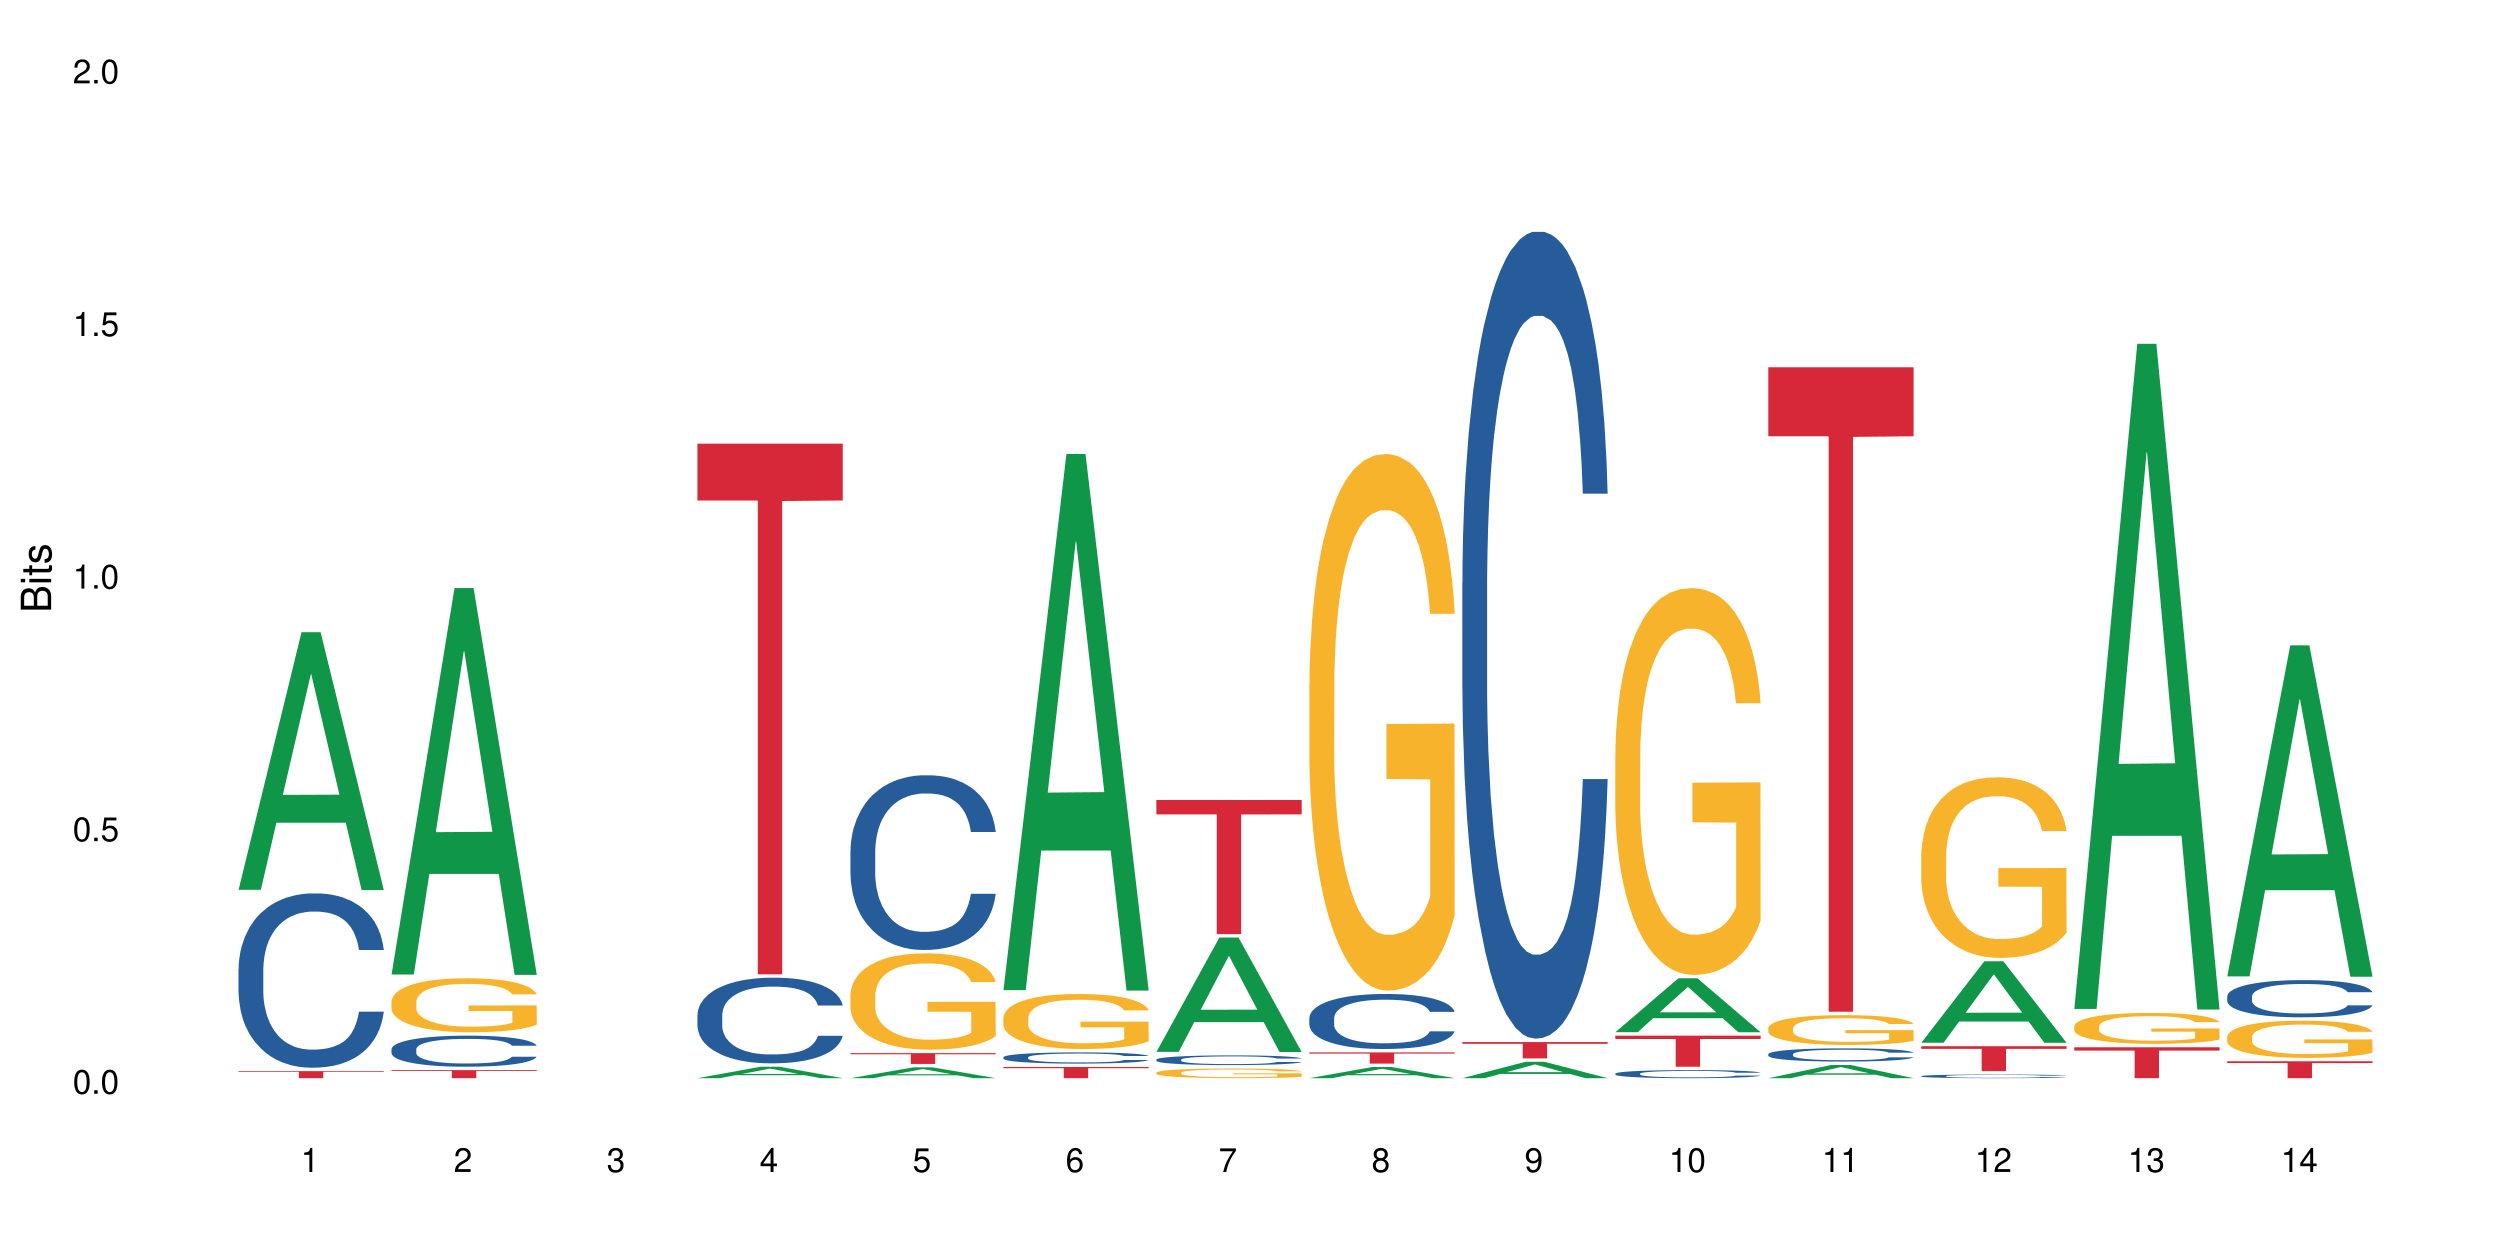 <?xml version="1.0" encoding="UTF-8"?>
<svg xmlns="http://www.w3.org/2000/svg" xmlns:xlink="http://www.w3.org/1999/xlink" width="720pt" height="360pt" viewBox="0 0 720 360" version="1.1">
<defs>
<g>
<symbol overflow="visible" id="glyph0-0">
<path style="stroke:none;" d=""/>
</symbol>
<symbol overflow="visible" id="glyph0-1">
<path style="stroke:none;" d="M 2.641 -6.938 C 2 -6.938 1.422 -6.656 1.078 -6.172 C 0.641 -5.562 0.406 -4.641 0.406 -3.359 C 0.406 -1.016 1.188 0.219 2.641 0.219 C 4.078 0.219 4.859 -1.016 4.859 -3.297 C 4.859 -4.641 4.656 -5.547 4.203 -6.172 C 3.844 -6.656 3.281 -6.938 2.641 -6.938 Z M 2.641 -6.188 C 3.547 -6.188 4 -5.25 4 -3.375 C 4 -1.406 3.562 -0.484 2.625 -0.484 C 1.734 -0.484 1.281 -1.438 1.281 -3.344 C 1.281 -5.25 1.734 -6.188 2.641 -6.188 Z M 2.641 -6.188 "/>
</symbol>
<symbol overflow="visible" id="glyph0-2">
<path style="stroke:none;" d="M 1.828 -1 L 0.828 -1 L 0.828 0 L 1.828 0 Z M 1.828 -1 "/>
</symbol>
<symbol overflow="visible" id="glyph0-3">
<path style="stroke:none;" d="M 4.562 -6.797 L 1.062 -6.797 L 0.547 -3.094 L 1.328 -3.094 C 1.719 -3.562 2.047 -3.734 2.578 -3.734 C 3.484 -3.734 4.062 -3.109 4.062 -2.094 C 4.062 -1.125 3.484 -0.531 2.578 -0.531 C 1.828 -0.531 1.375 -0.906 1.188 -1.672 L 0.328 -1.672 C 0.453 -1.109 0.547 -0.844 0.75 -0.594 C 1.125 -0.078 1.828 0.219 2.594 0.219 C 3.969 0.219 4.922 -0.781 4.922 -2.219 C 4.922 -3.562 4.031 -4.484 2.719 -4.484 C 2.25 -4.484 1.859 -4.359 1.469 -4.062 L 1.734 -5.969 L 4.562 -5.969 Z M 4.562 -6.797 "/>
</symbol>
<symbol overflow="visible" id="glyph0-4">
<path style="stroke:none;" d="M 2.484 -4.938 L 2.484 0 L 3.328 0 L 3.328 -6.938 L 2.766 -6.938 C 2.469 -5.875 2.281 -5.734 0.984 -5.562 L 0.984 -4.938 Z M 2.484 -4.938 "/>
</symbol>
<symbol overflow="visible" id="glyph0-5">
<path style="stroke:none;" d="M 4.859 -0.828 L 1.281 -0.828 C 1.359 -1.406 1.672 -1.781 2.5 -2.281 L 3.469 -2.828 C 4.406 -3.344 4.906 -4.062 4.906 -4.906 C 4.906 -5.484 4.672 -6.031 4.266 -6.406 C 3.859 -6.766 3.375 -6.938 2.719 -6.938 C 1.859 -6.938 1.219 -6.625 0.844 -6.031 C 0.609 -5.672 0.5 -5.234 0.484 -4.531 L 1.328 -4.531 C 1.359 -5.016 1.406 -5.281 1.531 -5.516 C 1.75 -5.938 2.188 -6.203 2.703 -6.203 C 3.469 -6.203 4.031 -5.641 4.031 -4.891 C 4.031 -4.344 3.719 -3.859 3.125 -3.516 L 2.234 -3 C 0.812 -2.172 0.406 -1.531 0.328 -0.016 L 4.859 -0.016 Z M 4.859 -0.828 "/>
</symbol>
<symbol overflow="visible" id="glyph0-6">
<path style="stroke:none;" d="M 2.125 -3.188 L 2.578 -3.188 C 3.5 -3.188 3.984 -2.766 3.984 -1.922 C 3.984 -1.062 3.469 -0.531 2.594 -0.531 C 1.656 -0.531 1.203 -1 1.156 -2.016 L 0.312 -2.016 C 0.344 -1.453 0.438 -1.094 0.609 -0.781 C 0.953 -0.109 1.625 0.219 2.547 0.219 C 3.953 0.219 4.859 -0.625 4.859 -1.938 C 4.859 -2.828 4.516 -3.297 3.703 -3.594 C 4.344 -3.844 4.656 -4.328 4.656 -5.031 C 4.656 -6.219 3.875 -6.938 2.578 -6.938 C 1.203 -6.938 0.484 -6.172 0.453 -4.703 L 1.297 -4.703 C 1.312 -5.125 1.344 -5.359 1.453 -5.578 C 1.641 -5.969 2.062 -6.203 2.594 -6.203 C 3.344 -6.203 3.797 -5.75 3.797 -5 C 3.797 -4.516 3.609 -4.219 3.25 -4.047 C 3.016 -3.953 2.703 -3.922 2.125 -3.906 Z M 2.125 -3.188 "/>
</symbol>
<symbol overflow="visible" id="glyph0-7">
<path style="stroke:none;" d="M 3.141 -1.672 L 3.141 0 L 3.984 0 L 3.984 -1.672 L 4.984 -1.672 L 4.984 -2.438 L 3.984 -2.438 L 3.984 -6.938 L 3.359 -6.938 L 0.266 -2.578 L 0.266 -1.672 Z M 3.141 -2.438 L 1 -2.438 L 3.141 -5.5 Z M 3.141 -2.438 "/>
</symbol>
<symbol overflow="visible" id="glyph0-8">
<path style="stroke:none;" d="M 4.781 -5.125 C 4.609 -6.266 3.891 -6.938 2.844 -6.938 C 2.094 -6.938 1.422 -6.578 1.031 -5.953 C 0.594 -5.266 0.406 -4.422 0.406 -3.172 C 0.406 -2 0.578 -1.25 0.984 -0.641 C 1.359 -0.078 1.953 0.219 2.703 0.219 C 3.984 0.219 4.922 -0.75 4.922 -2.094 C 4.922 -3.375 4.062 -4.281 2.844 -4.281 C 2.172 -4.281 1.641 -4.031 1.281 -3.516 C 1.281 -5.234 1.828 -6.188 2.797 -6.188 C 3.391 -6.188 3.797 -5.797 3.938 -5.125 Z M 2.734 -3.531 C 3.547 -3.531 4.062 -2.953 4.062 -2.031 C 4.062 -1.156 3.484 -0.531 2.703 -0.531 C 1.922 -0.531 1.328 -1.188 1.328 -2.078 C 1.328 -2.938 1.906 -3.531 2.734 -3.531 Z M 2.734 -3.531 "/>
</symbol>
<symbol overflow="visible" id="glyph0-9">
<path style="stroke:none;" d="M 4.984 -6.797 L 0.438 -6.797 L 0.438 -5.969 L 4.109 -5.969 C 2.5 -3.656 1.828 -2.234 1.328 0 L 2.219 0 C 2.594 -2.172 3.453 -4.047 4.984 -6.094 Z M 4.984 -6.797 "/>
</symbol>
<symbol overflow="visible" id="glyph0-10">
<path style="stroke:none;" d="M 3.75 -3.656 C 4.469 -4.094 4.688 -4.438 4.688 -5.078 C 4.688 -6.172 3.844 -6.938 2.641 -6.938 C 1.438 -6.938 0.594 -6.172 0.594 -5.094 C 0.594 -4.438 0.812 -4.094 1.516 -3.656 C 0.734 -3.266 0.359 -2.703 0.359 -1.922 C 0.359 -0.656 1.281 0.219 2.641 0.219 C 3.984 0.219 4.922 -0.656 4.922 -1.922 C 4.922 -2.703 4.531 -3.266 3.75 -3.656 Z M 2.641 -6.188 C 3.359 -6.188 3.812 -5.75 3.812 -5.062 C 3.812 -4.406 3.344 -3.984 2.641 -3.984 C 1.922 -3.984 1.453 -4.406 1.453 -5.078 C 1.453 -5.75 1.922 -6.188 2.641 -6.188 Z M 2.641 -3.266 C 3.484 -3.266 4.062 -2.719 4.062 -1.906 C 4.062 -1.078 3.484 -0.531 2.625 -0.531 C 1.797 -0.531 1.219 -1.094 1.219 -1.906 C 1.219 -2.719 1.781 -3.266 2.641 -3.266 Z M 2.641 -3.266 "/>
</symbol>
<symbol overflow="visible" id="glyph0-11">
<path style="stroke:none;" d="M 0.516 -1.578 C 0.672 -0.453 1.406 0.219 2.438 0.219 C 3.188 0.219 3.859 -0.141 4.266 -0.766 C 4.688 -1.453 4.891 -2.297 4.891 -3.547 C 4.891 -4.719 4.703 -5.453 4.312 -6.078 C 3.938 -6.641 3.344 -6.938 2.594 -6.938 C 1.297 -6.938 0.359 -5.969 0.359 -4.625 C 0.359 -3.344 1.234 -2.453 2.453 -2.453 C 3.094 -2.453 3.578 -2.672 4.016 -3.203 C 4 -1.484 3.469 -0.531 2.5 -0.531 C 1.906 -0.531 1.484 -0.906 1.359 -1.578 Z M 2.578 -6.203 C 3.375 -6.203 3.969 -5.531 3.969 -4.641 C 3.969 -3.797 3.391 -3.188 2.547 -3.188 C 1.734 -3.188 1.234 -3.766 1.234 -4.688 C 1.234 -5.562 1.797 -6.203 2.578 -6.203 Z M 2.578 -6.203 "/>
</symbol>
<symbol overflow="visible" id="glyph1-0">
<path style="stroke:none;" d=""/>
</symbol>
<symbol overflow="visible" id="glyph1-1">
<path style="stroke:none;" d="M 0 -0.953 L 0 -4.891 C 0 -5.719 -0.234 -6.344 -0.734 -6.797 C -1.188 -7.234 -1.812 -7.469 -2.5 -7.469 C -3.547 -7.469 -4.188 -7 -4.625 -5.875 C -4.984 -6.688 -5.625 -7.094 -6.531 -7.094 C -7.172 -7.094 -7.734 -6.859 -8.141 -6.391 C -8.562 -5.922 -8.75 -5.344 -8.75 -4.5 L -8.75 -0.953 Z M -4.984 -2.062 L -7.766 -2.062 L -7.766 -4.219 C -7.766 -4.844 -7.688 -5.203 -7.453 -5.5 C -7.219 -5.812 -6.859 -5.969 -6.375 -5.969 C -5.891 -5.969 -5.531 -5.812 -5.297 -5.5 C -5.062 -5.203 -4.984 -4.844 -4.984 -4.219 Z M -0.984 -2.062 L -4 -2.062 L -4 -4.781 C -4 -5.766 -3.438 -6.359 -2.484 -6.359 C -1.547 -6.359 -0.984 -5.766 -0.984 -4.781 Z M -0.984 -2.062 "/>
</symbol>
<symbol overflow="visible" id="glyph1-2">
<path style="stroke:none;" d="M -6.281 -1.797 L -6.281 -0.797 L 0 -0.797 L 0 -1.797 Z M -8.75 -1.797 L -8.75 -0.797 L -7.484 -0.797 L -7.484 -1.797 Z M -8.75 -1.797 "/>
</symbol>
<symbol overflow="visible" id="glyph1-3">
<path style="stroke:none;" d="M -6.281 -3.047 L -6.281 -2.016 L -8.016 -2.016 L -8.016 -1.016 L -6.281 -1.016 L -6.281 -0.172 L -5.469 -0.172 L -5.469 -1.016 L -0.719 -1.016 C -0.078 -1.016 0.281 -1.453 0.281 -2.234 C 0.281 -2.5 0.25 -2.719 0.188 -3.047 L -0.641 -3.047 C -0.609 -2.906 -0.594 -2.766 -0.594 -2.562 C -0.594 -2.141 -0.719 -2.016 -1.156 -2.016 L -5.469 -2.016 L -5.469 -3.047 Z M -6.281 -3.047 "/>
</symbol>
<symbol overflow="visible" id="glyph1-4">
<path style="stroke:none;" d="M -4.531 -5.25 C -5.766 -5.25 -6.469 -4.422 -6.469 -2.969 C -6.469 -1.516 -5.719 -0.562 -4.547 -0.562 C -3.562 -0.562 -3.094 -1.062 -2.734 -2.562 L -2.516 -3.484 C -2.344 -4.188 -2.094 -4.469 -1.641 -4.469 C -1.047 -4.469 -0.641 -3.875 -0.641 -3 C -0.641 -2.453 -0.797 -2 -1.062 -1.75 C -1.25 -1.594 -1.422 -1.531 -1.875 -1.469 L -1.875 -0.406 C -0.422 -0.453 0.281 -1.266 0.281 -2.922 C 0.281 -4.5 -0.5 -5.516 -1.719 -5.516 C -2.656 -5.516 -3.172 -4.984 -3.469 -3.734 L -3.703 -2.766 C -3.891 -1.953 -4.156 -1.609 -4.594 -1.609 C -5.188 -1.609 -5.547 -2.125 -5.547 -2.938 C -5.547 -3.75 -5.203 -4.172 -4.531 -4.203 Z M -4.531 -5.25 "/>
</symbol>
</g>
</defs>
<g id="surface6">
<rect x="0" y="0" width="720" height="360" style="fill:rgb(100%,100%,100%);fill-opacity:1;stroke:none;"/>
<path style=" stroke:none;fill-rule:nonzero;fill:rgb(6.275%,58.824%,28.235%);fill-opacity:1;" d="M 68.684 256.27 L 68.73 256.199 L 86.84 182.07 L 92.34 182.07 L 110.539 256.34 L 104.145 256.34 L 99.586 236.953 L 79.598 236.953 L 75.125 256.27 L 68.684 256.27 L 81.52 228.934 L 97.75 228.863 L 89.656 194.203 L 89.566 194.133 L 89.48 194.344 L 81.473 228.863 L 81.52 228.934 Z M 68.684 256.27 "/>
<path style=" stroke:none;fill-rule:nonzero;fill:rgb(14.51%,36.078%,60%);fill-opacity:1;" d="M 68.684 279.156 L 68.738 279.109 L 68.738 278.008 L 68.891 276.266 L 69.246 274.062 L 69.605 272.547 L 70.523 269.844 L 71.801 267.227 L 73.125 265.207 L 74.098 264.016 L 74.965 263.098 L 76.953 261.402 L 78.23 260.527 L 79.609 259.75 L 81.293 258.969 L 82.52 258.512 L 85.273 257.777 L 87.316 257.457 L 88.898 257.316 L 92.316 257.316 L 94.359 257.5 L 95.84 257.73 L 97.473 258.098 L 98.852 258.512 L 101.25 259.52 L 103.395 260.805 L 104.363 261.539 L 105.895 262.961 L 107.07 264.336 L 107.887 265.531 L 108.805 267.227 L 109.621 269.293 L 110.234 271.633 L 110.539 273.605 L 103.395 273.605 L 103.039 271.77 L 102.629 270.348 L 101.863 268.465 L 101.098 267.137 L 100.027 265.805 L 99.055 264.934 L 97.73 264.062 L 96.555 263.512 L 95.328 263.098 L 94.156 262.824 L 91.91 262.547 L 89.309 262.547 L 88.336 262.641 L 86.348 263.008 L 85.273 263.328 L 83.742 263.969 L 82.672 264.566 L 81.395 265.484 L 80.527 266.262 L 79.457 267.457 L 78.691 268.512 L 77.82 270.027 L 77.312 271.172 L 76.852 272.457 L 76.445 273.973 L 76.137 275.578 L 75.934 277.273 L 75.832 278.926 L 75.832 286.035 L 75.934 287.688 L 76.188 289.617 L 76.852 292.414 L 77.82 294.844 L 78.945 296.773 L 80.016 298.148 L 80.629 298.789 L 81.445 299.523 L 82.723 300.441 L 84.559 301.359 L 85.633 301.727 L 87.266 302.094 L 88.949 302.277 L 91.195 302.277 L 93.188 302.094 L 94.512 301.863 L 95.891 301.496 L 97.781 300.719 L 98.953 299.984 L 99.973 299.113 L 100.742 298.242 L 101.25 297.508 L 102.016 296.086 L 102.629 294.523 L 103.09 292.918 L 103.395 291.359 L 110.539 291.359 L 110.234 293.195 L 109.773 294.984 L 109.316 296.312 L 108.602 297.918 L 107.785 299.34 L 106.609 300.945 L 105.641 302.004 L 104.363 303.148 L 103.191 304.02 L 101.914 304.801 L 100.027 305.719 L 98.801 306.176 L 97.473 306.59 L 95.891 306.957 L 93.902 307.277 L 91.758 307.461 L 89.766 307.508 L 87.621 307.414 L 86.039 307.23 L 83.945 306.82 L 81.344 305.992 L 79.457 305.121 L 77.977 304.25 L 76.699 303.332 L 75.27 302.094 L 73.434 300.074 L 72.309 298.516 L 71.543 297.23 L 70.676 295.441 L 70.062 293.836 L 69.348 291.266 L 68.84 288.008 L 68.684 285.484 Z M 68.684 279.156 "/>
<path style=" stroke:none;fill-rule:nonzero;fill:rgb(83.922%,15.686%,22.353%);fill-opacity:1;" d="M 68.684 308.488 L 110.539 308.488 L 110.539 308.703 L 93.098 308.707 L 93.098 310.516 L 86.078 310.516 L 86.078 308.707 L 85.977 308.703 L 68.684 308.703 Z M 68.684 308.488 "/>
<path style=" stroke:none;fill-rule:nonzero;fill:rgb(6.275%,58.824%,28.235%);fill-opacity:1;" d="M 112.742 280.664 L 112.789 280.559 L 130.898 169.363 L 136.398 169.363 L 154.598 280.77 L 148.203 280.77 L 143.645 251.688 L 123.652 251.688 L 119.184 280.664 L 112.742 280.664 L 125.578 239.66 L 141.809 239.555 L 133.715 187.566 L 133.625 187.461 L 133.535 187.773 L 125.531 239.555 L 125.578 239.66 Z M 112.742 280.664 "/>
<path style=" stroke:none;fill-rule:nonzero;fill:rgb(14.51%,36.078%,60%);fill-opacity:1;" d="M 112.742 302.164 L 112.793 302.156 L 112.793 301.961 L 112.949 301.648 L 113.305 301.258 L 113.66 300.988 L 114.582 300.504 L 115.855 300.039 L 117.184 299.68 L 118.152 299.469 L 119.023 299.305 L 121.012 299 L 122.289 298.848 L 123.668 298.707 L 125.352 298.57 L 126.574 298.488 L 129.332 298.355 L 131.375 298.301 L 132.957 298.273 L 136.375 298.273 L 138.418 298.309 L 139.898 298.348 L 141.531 298.414 L 142.91 298.488 L 145.309 298.668 L 147.453 298.895 L 148.422 299.027 L 149.953 299.281 L 151.129 299.523 L 151.945 299.738 L 152.863 300.039 L 153.68 300.406 L 154.293 300.824 L 154.598 301.176 L 147.453 301.176 L 147.094 300.848 L 146.688 300.594 L 145.922 300.262 L 145.156 300.023 L 144.082 299.785 L 143.113 299.633 L 141.785 299.477 L 140.613 299.379 L 139.387 299.305 L 138.215 299.254 L 135.969 299.207 L 133.363 299.207 L 132.395 299.223 L 130.402 299.289 L 129.332 299.344 L 127.801 299.461 L 126.73 299.566 L 125.453 299.73 L 124.586 299.867 L 123.512 300.082 L 122.746 300.27 L 121.879 300.539 L 121.371 300.742 L 120.91 300.969 L 120.5 301.242 L 120.195 301.527 L 119.992 301.828 L 119.891 302.121 L 119.891 303.391 L 119.992 303.684 L 120.246 304.027 L 120.91 304.523 L 121.879 304.957 L 123.004 305.301 L 124.074 305.547 L 124.688 305.66 L 125.504 305.789 L 126.781 305.953 L 128.617 306.117 L 129.691 306.184 L 131.324 306.25 L 133.008 306.281 L 135.254 306.281 L 137.242 306.25 L 138.57 306.207 L 139.949 306.141 L 141.836 306.004 L 143.012 305.871 L 144.031 305.719 L 144.797 305.562 L 145.309 305.43 L 146.074 305.18 L 146.688 304.898 L 147.145 304.613 L 147.453 304.336 L 154.598 304.336 L 154.293 304.664 L 153.832 304.98 L 153.375 305.219 L 152.66 305.504 L 151.844 305.758 L 150.668 306.043 L 149.699 306.23 L 148.422 306.438 L 147.25 306.59 L 145.973 306.73 L 144.082 306.895 L 142.859 306.977 L 141.531 307.047 L 139.949 307.113 L 137.957 307.172 L 135.816 307.203 L 133.824 307.211 L 131.68 307.195 L 130.098 307.164 L 128.004 307.09 L 125.402 306.941 L 123.512 306.789 L 122.031 306.633 L 120.758 306.469 L 119.328 306.25 L 117.492 305.887 L 116.367 305.609 L 115.602 305.383 L 114.734 305.062 L 114.121 304.777 L 113.406 304.32 L 112.895 303.738 L 112.742 303.289 Z M 112.742 302.164 "/>
<path style=" stroke:none;fill-rule:nonzero;fill:rgb(96.863%,70.196%,16.863%);fill-opacity:1;" d="M 112.742 288.406 L 112.793 288.395 L 112.793 288.109 L 113 287.469 L 113.508 286.59 L 114.172 285.867 L 114.887 285.297 L 115.348 285 L 116.113 284.574 L 116.777 284.262 L 118.461 283.621 L 120.605 283.027 L 121.777 282.77 L 123.105 282.527 L 124.992 282.258 L 125.859 282.16 L 128.516 281.934 L 131.527 281.789 L 134.844 281.746 L 136.375 281.762 L 138.469 281.82 L 141.328 281.977 L 142.961 282.117 L 144.238 282.258 L 145.562 282.445 L 147.195 282.727 L 148.727 283.066 L 149.953 283.41 L 151.18 283.836 L 152.199 284.289 L 153.066 284.785 L 153.832 285.383 L 154.293 285.879 L 154.598 286.375 L 147.504 286.375 L 147.094 285.879 L 146.637 285.496 L 145.871 285.027 L 145.105 284.688 L 144.34 284.418 L 142.91 284.047 L 141.684 283.82 L 140.152 283.621 L 138.672 283.496 L 136.988 283.41 L 135.969 283.379 L 133.262 283.379 L 130.812 283.48 L 129.383 283.594 L 128.363 283.707 L 126.934 283.922 L 126.066 284.09 L 125.555 284.203 L 124.023 284.645 L 123.004 285.043 L 122.441 285.312 L 121.727 285.738 L 121.215 286.121 L 120.656 286.688 L 120.348 287.113 L 119.941 288.082 L 119.891 290.637 L 120.043 291.176 L 120.348 291.758 L 120.758 292.27 L 121.371 292.809 L 121.98 293.223 L 123.055 293.773 L 123.973 294.145 L 124.688 294.387 L 126.066 294.77 L 126.625 294.895 L 127.953 295.152 L 129.332 295.352 L 131.016 295.52 L 132.293 295.605 L 134.336 295.676 L 136.938 295.676 L 140 295.594 L 141.941 295.477 L 143.266 295.363 L 144.133 295.266 L 145.207 295.109 L 145.973 294.969 L 146.688 294.812 L 147.555 294.57 L 147.555 291.176 L 134.945 291.16 L 134.945 289.57 L 154.547 289.559 L 154.598 295.109 L 153.527 295.492 L 152.199 295.863 L 150.922 296.145 L 149.598 296.387 L 147.707 296.656 L 146.176 296.828 L 143.828 297.027 L 141.684 297.152 L 139.438 297.238 L 137.449 297.281 L 135.102 297.297 L 133.008 297.266 L 130.762 297.184 L 128.977 297.07 L 127.34 296.926 L 125.707 296.742 L 123.668 296.445 L 122.34 296.203 L 120.961 295.906 L 119.582 295.551 L 118.359 295.164 L 117.543 294.867 L 116.727 294.527 L 115.855 294.102 L 115.039 293.617 L 114.426 293.18 L 113.867 292.68 L 113.457 292.211 L 113.051 291.574 L 112.844 291.062 L 112.742 290.621 Z M 112.742 288.406 "/>
<path style=" stroke:none;fill-rule:nonzero;fill:rgb(83.922%,15.686%,22.353%);fill-opacity:1;" d="M 112.742 308.191 L 154.598 308.191 L 154.598 308.441 L 137.156 308.441 L 137.156 310.516 L 130.137 310.516 L 130.137 308.445 L 130.035 308.441 L 112.742 308.441 Z M 112.742 308.191 "/>
<path style=" stroke:none;fill-rule:nonzero;fill:rgb(6.275%,58.824%,28.235%);fill-opacity:1;" d="M 200.859 310.516 L 200.902 310.512 L 219.016 307.223 L 224.516 307.223 L 242.715 310.516 L 236.32 310.516 L 231.758 309.656 L 211.77 309.656 L 207.297 310.516 L 200.859 310.516 L 213.691 309.301 L 229.926 309.301 L 221.832 307.762 L 221.742 307.758 L 221.652 307.77 L 213.648 309.301 L 213.691 309.301 Z M 200.859 310.516 "/>
<path style=" stroke:none;fill-rule:nonzero;fill:rgb(14.51%,36.078%,60%);fill-opacity:1;" d="M 200.859 292.316 L 200.91 292.297 L 200.91 291.754 L 201.062 290.898 L 201.422 289.816 L 201.777 289.074 L 202.695 287.742 L 203.973 286.457 L 205.301 285.465 L 206.27 284.879 L 207.137 284.43 L 209.129 283.598 L 210.402 283.168 L 211.781 282.785 L 213.465 282.402 L 214.691 282.176 L 217.449 281.816 L 219.488 281.656 L 221.07 281.59 L 224.492 281.59 L 226.535 281.68 L 228.012 281.793 L 229.648 281.973 L 231.023 282.176 L 233.426 282.672 L 235.566 283.305 L 236.539 283.664 L 238.07 284.363 L 239.242 285.039 L 240.059 285.625 L 240.977 286.457 L 241.797 287.473 L 242.406 288.621 L 242.715 289.59 L 235.566 289.59 L 235.211 288.688 L 234.801 287.992 L 234.035 287.066 L 233.27 286.414 L 232.199 285.758 L 231.23 285.332 L 229.902 284.902 L 228.727 284.633 L 227.504 284.43 L 226.328 284.293 L 224.082 284.16 L 221.48 284.16 L 220.512 284.203 L 218.52 284.383 L 217.449 284.543 L 215.918 284.859 L 214.844 285.152 L 213.57 285.602 L 212.699 285.984 L 211.629 286.57 L 210.863 287.09 L 209.996 287.832 L 209.484 288.395 L 209.027 289.027 L 208.617 289.77 L 208.312 290.559 L 208.105 291.395 L 208.004 292.203 L 208.004 295.699 L 208.105 296.508 L 208.363 297.457 L 209.027 298.832 L 209.996 300.023 L 211.117 300.973 L 212.191 301.648 L 212.805 301.965 L 213.621 302.324 L 214.895 302.773 L 216.734 303.227 L 217.805 303.406 L 219.438 303.586 L 221.121 303.676 L 223.367 303.676 L 225.359 303.586 L 226.688 303.473 L 228.066 303.293 L 229.953 302.91 L 231.129 302.551 L 232.148 302.121 L 232.914 301.691 L 233.426 301.332 L 234.191 300.633 L 234.801 299.867 L 235.262 299.078 L 235.566 298.312 L 242.715 298.312 L 242.406 299.215 L 241.949 300.094 L 241.488 300.746 L 240.773 301.535 L 239.957 302.234 L 238.785 303.023 L 237.812 303.539 L 236.539 304.105 L 235.363 304.531 L 234.086 304.914 L 232.199 305.367 L 230.973 305.59 L 229.648 305.793 L 228.066 305.977 L 226.074 306.133 L 223.93 306.223 L 221.941 306.246 L 219.797 306.199 L 218.215 306.109 L 216.121 305.906 L 213.516 305.5 L 211.629 305.074 L 210.148 304.645 L 208.871 304.195 L 207.445 303.586 L 205.605 302.594 L 204.484 301.828 L 203.719 301.195 L 202.852 300.316 L 202.238 299.527 L 201.523 298.266 L 201.012 296.668 L 200.859 295.426 Z M 200.859 292.316 "/>
<path style=" stroke:none;fill-rule:nonzero;fill:rgb(83.922%,15.686%,22.353%);fill-opacity:1;" d="M 200.859 127.785 L 242.715 127.785 L 242.715 144.145 L 225.27 144.289 L 225.27 280.609 L 218.25 280.609 L 218.25 144.434 L 218.148 144.145 L 200.859 144.145 Z M 200.859 127.785 "/>
<path style=" stroke:none;fill-rule:nonzero;fill:rgb(6.275%,58.824%,28.235%);fill-opacity:1;" d="M 244.918 310.516 L 244.961 310.512 L 263.07 307.395 L 268.57 307.395 L 286.773 310.516 L 280.379 310.516 L 275.816 309.703 L 255.828 309.703 L 251.355 310.516 L 244.918 310.516 L 257.75 309.363 L 273.984 309.363 L 265.891 307.902 L 265.801 307.902 L 265.711 307.91 L 257.707 309.363 L 257.75 309.363 Z M 244.918 310.516 "/>
<path style=" stroke:none;fill-rule:nonzero;fill:rgb(14.51%,36.078%,60%);fill-opacity:1;" d="M 244.918 245.18 L 244.969 245.133 L 244.969 244.027 L 245.121 242.281 L 245.477 240.074 L 245.836 238.559 L 246.754 235.844 L 248.031 233.223 L 249.359 231.199 L 250.328 230.004 L 251.195 229.086 L 253.188 227.383 L 254.461 226.512 L 255.84 225.73 L 257.523 224.945 L 258.75 224.488 L 261.504 223.75 L 263.547 223.43 L 265.129 223.293 L 268.551 223.293 L 270.59 223.477 L 272.07 223.707 L 273.703 224.074 L 275.082 224.488 L 277.48 225.5 L 279.625 226.785 L 280.594 227.523 L 282.125 228.949 L 283.301 230.328 L 284.117 231.523 L 285.035 233.223 L 285.852 235.293 L 286.465 237.637 L 286.773 239.613 L 279.625 239.613 L 279.27 237.777 L 278.859 236.352 L 278.094 234.465 L 277.328 233.133 L 276.258 231.797 L 275.289 230.926 L 273.961 230.051 L 272.785 229.5 L 271.562 229.086 L 270.387 228.809 L 268.141 228.535 L 265.539 228.535 L 264.566 228.625 L 262.578 228.992 L 261.504 229.316 L 259.973 229.957 L 258.902 230.559 L 257.625 231.477 L 256.758 232.258 L 255.688 233.453 L 254.922 234.512 L 254.055 236.027 L 253.543 237.18 L 253.082 238.465 L 252.676 239.984 L 252.367 241.594 L 252.164 243.293 L 252.062 244.949 L 252.062 252.074 L 252.164 253.73 L 252.422 255.664 L 253.082 258.469 L 254.055 260.902 L 255.176 262.836 L 256.25 264.215 L 256.859 264.859 L 257.676 265.594 L 258.953 266.512 L 260.793 267.434 L 261.863 267.801 L 263.496 268.168 L 265.18 268.352 L 267.426 268.352 L 269.418 268.168 L 270.746 267.938 L 272.121 267.57 L 274.012 266.789 L 275.184 266.055 L 276.207 265.18 L 276.973 264.305 L 277.48 263.57 L 278.246 262.145 L 278.859 260.582 L 279.32 258.973 L 279.625 257.41 L 286.773 257.41 L 286.465 259.25 L 286.008 261.043 L 285.547 262.375 L 284.832 263.984 L 284.016 265.41 L 282.84 267.02 L 281.871 268.078 L 280.594 269.227 L 279.422 270.102 L 278.145 270.883 L 276.258 271.801 L 275.031 272.262 L 273.703 272.676 L 272.121 273.043 L 270.133 273.363 L 267.988 273.547 L 265.996 273.594 L 263.855 273.504 L 262.27 273.32 L 260.18 272.906 L 257.574 272.078 L 255.688 271.203 L 254.207 270.328 L 252.93 269.41 L 251.5 268.168 L 249.664 266.145 L 248.539 264.582 L 247.773 263.297 L 246.906 261.5 L 246.297 259.891 L 245.582 257.316 L 245.07 254.055 L 244.918 251.523 Z M 244.918 245.18 "/>
<path style=" stroke:none;fill-rule:nonzero;fill:rgb(96.863%,70.196%,16.863%);fill-opacity:1;" d="M 244.918 286.453 L 244.969 286.43 L 244.969 285.922 L 245.172 284.781 L 245.684 283.211 L 246.348 281.918 L 247.062 280.906 L 247.52 280.375 L 248.285 279.613 L 248.949 279.059 L 250.633 277.918 L 252.777 276.852 L 253.953 276.398 L 255.277 275.965 L 257.168 275.484 L 258.035 275.309 L 260.688 274.902 L 263.699 274.648 L 267.02 274.574 L 268.551 274.598 L 270.641 274.699 L 273.5 274.98 L 275.133 275.23 L 276.41 275.484 L 277.738 275.816 L 279.371 276.32 L 280.902 276.93 L 282.125 277.539 L 283.352 278.297 L 284.371 279.109 L 285.242 279.996 L 286.008 281.059 L 286.465 281.945 L 286.773 282.832 L 279.676 282.832 L 279.27 281.945 L 278.809 281.262 L 278.043 280.426 L 277.277 279.816 L 276.512 279.336 L 275.082 278.676 L 273.859 278.273 L 272.328 277.918 L 270.848 277.688 L 269.16 277.539 L 268.141 277.488 L 265.438 277.488 L 262.984 277.664 L 261.559 277.867 L 260.535 278.07 L 259.105 278.449 L 258.238 278.754 L 257.727 278.957 L 256.195 279.742 L 255.176 280.449 L 254.613 280.934 L 253.898 281.691 L 253.391 282.375 L 252.828 283.391 L 252.523 284.148 L 252.113 285.871 L 252.062 290.43 L 252.215 291.395 L 252.523 292.434 L 252.93 293.344 L 253.543 294.309 L 254.156 295.043 L 255.227 296.031 L 256.145 296.688 L 256.859 297.121 L 258.238 297.805 L 258.801 298.031 L 260.129 298.488 L 261.504 298.844 L 263.191 299.145 L 264.465 299.297 L 266.508 299.426 L 269.109 299.426 L 272.172 299.273 L 274.113 299.07 L 275.441 298.867 L 276.309 298.691 L 277.379 298.41 L 278.145 298.156 L 278.859 297.879 L 279.727 297.449 L 279.727 291.395 L 267.121 291.367 L 267.121 288.531 L 286.719 288.508 L 286.773 298.41 L 285.699 299.094 L 284.371 299.754 L 283.098 300.262 L 281.77 300.691 L 279.883 301.172 L 278.352 301.477 L 276 301.832 L 273.859 302.059 L 271.613 302.211 L 269.621 302.285 L 267.273 302.312 L 265.18 302.262 L 262.934 302.109 L 261.148 301.906 L 259.516 301.652 L 257.883 301.324 L 255.84 300.793 L 254.512 300.363 L 253.133 299.828 L 251.758 299.195 L 250.531 298.512 L 249.715 297.98 L 248.898 297.371 L 248.031 296.613 L 247.215 295.75 L 246.602 294.965 L 246.039 294.078 L 245.633 293.242 L 245.223 292.102 L 245.02 291.191 L 244.918 290.406 Z M 244.918 286.453 "/>
<path style=" stroke:none;fill-rule:nonzero;fill:rgb(83.922%,15.686%,22.353%);fill-opacity:1;" d="M 244.918 303.293 L 286.773 303.293 L 286.773 303.625 L 269.328 303.629 L 269.328 306.414 L 262.309 306.414 L 262.309 303.633 L 262.207 303.625 L 244.918 303.625 Z M 244.918 303.293 "/>
<path style=" stroke:none;fill-rule:nonzero;fill:rgb(6.275%,58.824%,28.235%);fill-opacity:1;" d="M 288.973 285.152 L 289.02 285.008 L 307.129 130.754 L 312.629 130.754 L 330.828 285.297 L 324.434 285.297 L 319.875 244.957 L 299.887 244.957 L 295.414 285.152 L 288.973 285.152 L 301.809 228.27 L 318.039 228.125 L 309.945 156.004 L 309.855 155.859 L 309.77 156.293 L 301.762 228.125 L 301.809 228.27 Z M 288.973 285.152 "/>
<path style=" stroke:none;fill-rule:nonzero;fill:rgb(14.51%,36.078%,60%);fill-opacity:1;" d="M 288.973 304.492 L 289.027 304.488 L 289.027 304.418 L 289.18 304.309 L 289.535 304.164 L 289.895 304.066 L 290.812 303.895 L 292.09 303.727 L 293.414 303.598 L 294.387 303.52 L 295.254 303.461 L 297.242 303.352 L 298.52 303.297 L 299.898 303.246 L 301.582 303.195 L 302.809 303.168 L 305.562 303.121 L 307.605 303.098 L 309.188 303.09 L 312.605 303.09 L 314.648 303.102 L 316.129 303.117 L 317.762 303.141 L 319.141 303.168 L 321.539 303.23 L 323.684 303.312 L 324.652 303.359 L 326.184 303.453 L 327.359 303.539 L 328.176 303.617 L 329.094 303.727 L 329.91 303.859 L 330.523 304.008 L 330.828 304.137 L 323.684 304.137 L 323.328 304.02 L 322.918 303.926 L 322.152 303.805 L 321.387 303.719 L 320.316 303.637 L 319.344 303.578 L 318.02 303.523 L 316.844 303.488 L 315.617 303.461 L 314.445 303.445 L 312.199 303.426 L 309.598 303.426 L 308.625 303.434 L 306.637 303.457 L 305.562 303.477 L 304.031 303.516 L 302.961 303.555 L 301.684 303.613 L 300.816 303.664 L 299.746 303.742 L 298.98 303.809 L 298.109 303.906 L 297.602 303.98 L 297.141 304.062 L 296.734 304.16 L 296.426 304.262 L 296.223 304.371 L 296.121 304.477 L 296.121 304.934 L 296.223 305.039 L 296.477 305.164 L 297.141 305.344 L 298.109 305.5 L 299.234 305.625 L 300.305 305.715 L 300.918 305.754 L 301.734 305.801 L 303.012 305.859 L 304.848 305.918 L 305.922 305.941 L 307.555 305.965 L 309.238 305.977 L 311.484 305.977 L 313.477 305.965 L 314.801 305.953 L 316.18 305.93 L 318.07 305.879 L 319.242 305.832 L 320.266 305.773 L 321.031 305.719 L 321.539 305.672 L 322.305 305.582 L 322.918 305.48 L 323.379 305.375 L 323.684 305.277 L 330.828 305.277 L 330.523 305.395 L 330.062 305.508 L 329.605 305.594 L 328.891 305.699 L 328.074 305.789 L 326.898 305.895 L 325.93 305.961 L 324.652 306.035 L 323.48 306.09 L 322.203 306.141 L 320.316 306.199 L 319.09 306.23 L 317.762 306.254 L 316.18 306.277 L 314.191 306.301 L 312.047 306.312 L 310.055 306.312 L 307.91 306.309 L 306.328 306.297 L 304.238 306.27 L 301.633 306.219 L 299.746 306.16 L 298.266 306.105 L 296.988 306.047 L 295.559 305.965 L 293.723 305.836 L 292.598 305.738 L 291.832 305.652 L 290.965 305.539 L 290.352 305.438 L 289.637 305.27 L 289.129 305.062 L 288.973 304.898 Z M 288.973 304.492 "/>
<path style=" stroke:none;fill-rule:nonzero;fill:rgb(96.863%,70.196%,16.863%);fill-opacity:1;" d="M 288.973 293.059 L 289.027 293.043 L 289.027 292.754 L 289.23 292.105 L 289.742 291.207 L 290.402 290.469 L 291.117 289.891 L 291.578 289.59 L 292.344 289.152 L 293.008 288.836 L 294.691 288.184 L 296.836 287.578 L 298.008 287.316 L 299.336 287.07 L 301.227 286.797 L 302.094 286.695 L 304.746 286.465 L 307.758 286.32 L 311.074 286.277 L 312.605 286.293 L 314.699 286.348 L 317.559 286.508 L 319.191 286.652 L 320.469 286.797 L 321.797 286.984 L 323.43 287.273 L 324.961 287.621 L 326.184 287.969 L 327.41 288.402 L 328.43 288.863 L 329.297 289.371 L 330.062 289.977 L 330.523 290.484 L 330.828 290.992 L 323.734 290.992 L 323.328 290.484 L 322.867 290.094 L 322.102 289.617 L 321.336 289.27 L 320.57 288.996 L 319.141 288.621 L 317.914 288.387 L 316.383 288.184 L 314.902 288.055 L 313.219 287.969 L 312.199 287.941 L 309.492 287.941 L 307.043 288.039 L 305.613 288.156 L 304.594 288.273 L 303.164 288.488 L 302.297 288.664 L 301.785 288.777 L 300.254 289.227 L 299.234 289.633 L 298.672 289.906 L 297.957 290.34 L 297.449 290.73 L 296.887 291.309 L 296.578 291.742 L 296.172 292.727 L 296.121 295.328 L 296.273 295.879 L 296.578 296.473 L 296.988 296.992 L 297.602 297.543 L 298.215 297.961 L 299.285 298.523 L 300.203 298.902 L 300.918 299.145 L 302.297 299.535 L 302.859 299.668 L 304.184 299.926 L 305.562 300.129 L 307.246 300.305 L 308.523 300.391 L 310.566 300.461 L 313.168 300.461 L 316.23 300.375 L 318.172 300.262 L 319.5 300.145 L 320.367 300.043 L 321.438 299.883 L 322.203 299.738 L 322.918 299.582 L 323.785 299.336 L 323.785 295.879 L 311.18 295.863 L 311.18 294.246 L 330.777 294.23 L 330.828 299.883 L 329.758 300.273 L 328.43 300.648 L 327.156 300.941 L 325.828 301.184 L 323.938 301.461 L 322.406 301.633 L 320.059 301.836 L 317.914 301.965 L 315.668 302.055 L 313.68 302.098 L 311.332 302.109 L 309.238 302.082 L 306.992 301.996 L 305.207 301.879 L 303.574 301.734 L 301.938 301.547 L 299.898 301.242 L 298.57 300.996 L 297.191 300.695 L 295.812 300.332 L 294.59 299.941 L 293.773 299.637 L 292.957 299.293 L 292.09 298.855 L 291.273 298.367 L 290.66 297.918 L 290.098 297.41 L 289.688 296.934 L 289.281 296.285 L 289.078 295.762 L 288.973 295.312 Z M 288.973 293.059 "/>
<path style=" stroke:none;fill-rule:nonzero;fill:rgb(83.922%,15.686%,22.353%);fill-opacity:1;" d="M 288.973 307.293 L 330.828 307.293 L 330.828 307.637 L 313.387 307.641 L 313.387 310.516 L 306.367 310.516 L 306.367 307.645 L 306.266 307.637 L 288.973 307.637 Z M 288.973 307.293 "/>
<path style=" stroke:none;fill-rule:nonzero;fill:rgb(6.275%,58.824%,28.235%);fill-opacity:1;" d="M 333.031 302.941 L 333.078 302.91 L 351.188 270.008 L 356.688 270.008 L 374.887 302.973 L 368.492 302.973 L 363.934 294.367 L 343.941 294.367 L 339.473 302.941 L 333.031 302.941 L 345.867 290.809 L 362.098 290.777 L 354.004 275.395 L 353.914 275.363 L 353.824 275.457 L 345.82 290.777 L 345.867 290.809 Z M 333.031 302.941 "/>
<path style=" stroke:none;fill-rule:nonzero;fill:rgb(14.51%,36.078%,60%);fill-opacity:1;" d="M 333.031 305.168 L 333.082 305.164 L 333.082 305.105 L 333.238 305.008 L 333.594 304.883 L 333.953 304.801 L 334.871 304.648 L 336.145 304.504 L 337.473 304.391 L 338.441 304.324 L 339.312 304.273 L 341.301 304.18 L 342.578 304.133 L 343.957 304.09 L 345.641 304.043 L 346.863 304.02 L 349.621 303.977 L 351.664 303.961 L 353.246 303.953 L 356.664 303.953 L 358.707 303.965 L 360.188 303.977 L 361.82 303.996 L 363.199 304.02 L 365.598 304.074 L 367.742 304.148 L 368.711 304.188 L 370.242 304.266 L 371.418 304.344 L 372.234 304.41 L 373.152 304.504 L 373.969 304.617 L 374.582 304.75 L 374.887 304.859 L 367.742 304.859 L 367.383 304.758 L 366.977 304.68 L 366.211 304.574 L 365.445 304.5 L 364.371 304.426 L 363.402 304.375 L 362.074 304.328 L 360.902 304.297 L 359.676 304.273 L 358.504 304.258 L 356.258 304.242 L 353.652 304.242 L 352.684 304.25 L 350.691 304.27 L 349.621 304.289 L 348.09 304.324 L 347.02 304.355 L 345.742 304.406 L 344.875 304.449 L 343.801 304.516 L 343.035 304.574 L 342.168 304.66 L 341.66 304.723 L 341.199 304.797 L 340.789 304.879 L 340.484 304.969 L 340.281 305.062 L 340.18 305.156 L 340.18 305.551 L 340.281 305.645 L 340.535 305.75 L 341.199 305.906 L 342.168 306.043 L 343.293 306.148 L 344.363 306.227 L 344.977 306.262 L 345.793 306.301 L 347.07 306.352 L 348.906 306.402 L 349.98 306.426 L 351.613 306.445 L 353.297 306.453 L 355.543 306.453 L 357.531 306.445 L 358.859 306.434 L 360.238 306.41 L 362.125 306.367 L 363.301 306.328 L 364.32 306.277 L 365.086 306.23 L 365.598 306.188 L 366.363 306.109 L 366.977 306.023 L 367.434 305.934 L 367.742 305.848 L 374.887 305.848 L 374.582 305.949 L 374.121 306.047 L 373.664 306.121 L 372.949 306.211 L 372.133 306.293 L 370.957 306.379 L 369.988 306.438 L 368.711 306.504 L 367.539 306.551 L 366.262 306.594 L 364.371 306.645 L 363.148 306.672 L 361.82 306.695 L 360.238 306.715 L 358.246 306.734 L 356.105 306.742 L 354.113 306.746 L 351.969 306.742 L 350.387 306.73 L 348.293 306.707 L 345.691 306.66 L 343.801 306.613 L 342.32 306.562 L 341.047 306.512 L 339.617 306.445 L 337.781 306.332 L 336.656 306.246 L 335.891 306.176 L 335.023 306.074 L 334.41 305.984 L 333.695 305.844 L 333.184 305.66 L 333.031 305.52 Z M 333.031 305.168 "/>
<path style=" stroke:none;fill-rule:nonzero;fill:rgb(96.863%,70.196%,16.863%);fill-opacity:1;" d="M 333.031 308.922 L 333.082 308.918 L 333.082 308.867 L 333.289 308.754 L 333.797 308.594 L 334.461 308.465 L 335.176 308.363 L 335.637 308.309 L 336.402 308.23 L 337.066 308.176 L 338.75 308.062 L 340.895 307.953 L 342.066 307.91 L 343.395 307.863 L 345.281 307.816 L 346.148 307.797 L 348.805 307.758 L 351.816 307.73 L 355.133 307.723 L 356.664 307.727 L 358.758 307.738 L 361.617 307.766 L 363.25 307.789 L 364.527 307.816 L 365.852 307.848 L 367.484 307.902 L 369.016 307.961 L 370.242 308.023 L 371.469 308.098 L 372.488 308.18 L 373.355 308.27 L 374.121 308.379 L 374.582 308.465 L 374.887 308.555 L 367.793 308.555 L 367.383 308.465 L 366.926 308.398 L 366.16 308.312 L 365.395 308.254 L 364.629 308.203 L 363.199 308.137 L 361.973 308.098 L 360.441 308.062 L 358.961 308.039 L 357.277 308.023 L 356.258 308.02 L 353.551 308.02 L 351.102 308.035 L 349.672 308.055 L 348.652 308.078 L 347.223 308.113 L 346.355 308.145 L 345.844 308.164 L 344.312 308.246 L 343.293 308.316 L 342.73 308.363 L 342.016 308.441 L 341.504 308.512 L 340.945 308.613 L 340.637 308.688 L 340.23 308.863 L 340.18 309.32 L 340.332 309.418 L 340.637 309.523 L 341.047 309.613 L 341.66 309.711 L 342.27 309.785 L 343.344 309.887 L 344.262 309.953 L 344.977 309.996 L 346.355 310.062 L 346.914 310.086 L 348.242 310.133 L 349.621 310.168 L 351.305 310.199 L 352.582 310.215 L 354.625 310.227 L 357.227 310.227 L 360.289 310.211 L 362.23 310.191 L 363.555 310.172 L 364.422 310.152 L 365.496 310.125 L 366.262 310.098 L 366.977 310.07 L 367.844 310.027 L 367.844 309.418 L 355.234 309.414 L 355.234 309.129 L 374.836 309.129 L 374.887 310.125 L 373.816 310.195 L 372.488 310.262 L 371.211 310.312 L 369.887 310.355 L 367.996 310.402 L 366.465 310.434 L 364.117 310.469 L 361.973 310.492 L 359.727 310.508 L 357.738 310.516 L 355.391 310.516 L 353.297 310.512 L 351.051 310.496 L 349.266 310.477 L 347.629 310.449 L 345.996 310.418 L 343.957 310.363 L 342.629 310.32 L 341.25 310.266 L 339.871 310.203 L 338.648 310.137 L 337.832 310.082 L 337.016 310.02 L 336.145 309.945 L 335.328 309.855 L 334.719 309.777 L 334.156 309.688 L 333.746 309.605 L 333.34 309.488 L 333.133 309.398 L 333.031 309.32 Z M 333.031 308.922 "/>
<path style=" stroke:none;fill-rule:nonzero;fill:rgb(83.922%,15.686%,22.353%);fill-opacity:1;" d="M 333.031 230.402 L 374.887 230.402 L 374.887 234.539 L 357.445 234.574 L 357.445 269.027 L 350.426 269.027 L 350.426 234.609 L 350.324 234.539 L 333.031 234.539 Z M 333.031 230.402 "/>
<path style=" stroke:none;fill-rule:nonzero;fill:rgb(6.275%,58.824%,28.235%);fill-opacity:1;" d="M 377.09 310.516 L 377.137 310.512 L 395.246 307.293 L 400.746 307.293 L 418.945 310.516 L 412.551 310.516 L 407.988 309.676 L 388 309.676 L 383.531 310.516 L 377.09 310.516 L 389.926 309.328 L 406.156 309.324 L 398.062 307.82 L 397.973 307.816 L 397.883 307.824 L 389.879 309.324 L 389.926 309.328 Z M 377.09 310.516 "/>
<path style=" stroke:none;fill-rule:nonzero;fill:rgb(14.51%,36.078%,60%);fill-opacity:1;" d="M 377.09 293.168 L 377.141 293.152 L 377.141 292.805 L 377.293 292.254 L 377.652 291.559 L 378.008 291.082 L 378.93 290.227 L 380.203 289.402 L 381.531 288.766 L 382.5 288.391 L 383.367 288.102 L 385.359 287.566 L 386.637 287.289 L 388.012 287.043 L 389.699 286.797 L 390.922 286.652 L 393.68 286.422 L 395.723 286.32 L 397.305 286.277 L 400.723 286.277 L 402.766 286.336 L 404.246 286.406 L 405.879 286.523 L 407.258 286.652 L 409.656 286.973 L 411.801 287.375 L 412.77 287.609 L 414.301 288.059 L 415.473 288.492 L 416.289 288.867 L 417.211 289.402 L 418.027 290.055 L 418.641 290.793 L 418.945 291.414 L 411.801 291.414 L 411.441 290.836 L 411.035 290.387 L 410.27 289.793 L 409.504 289.375 L 408.43 288.953 L 407.461 288.68 L 406.133 288.402 L 404.961 288.23 L 403.734 288.102 L 402.559 288.012 L 400.316 287.926 L 397.711 287.926 L 396.742 287.957 L 394.75 288.07 L 393.68 288.172 L 392.148 288.375 L 391.074 288.562 L 389.801 288.852 L 388.934 289.098 L 387.859 289.477 L 387.094 289.809 L 386.227 290.285 L 385.715 290.648 L 385.258 291.055 L 384.848 291.531 L 384.543 292.039 L 384.34 292.574 L 384.234 293.094 L 384.234 295.336 L 384.34 295.859 L 384.594 296.465 L 385.258 297.348 L 386.227 298.117 L 387.352 298.723 L 388.422 299.16 L 389.035 299.359 L 389.852 299.594 L 391.125 299.883 L 392.965 300.172 L 394.035 300.289 L 395.668 300.402 L 397.355 300.461 L 399.602 300.461 L 401.59 300.402 L 402.918 300.332 L 404.297 300.215 L 406.184 299.969 L 407.359 299.738 L 408.379 299.461 L 409.145 299.188 L 409.656 298.957 L 410.422 298.508 L 411.035 298.016 L 411.492 297.508 L 411.801 297.016 L 418.945 297.016 L 418.641 297.594 L 418.18 298.16 L 417.719 298.578 L 417.004 299.086 L 416.188 299.535 L 415.016 300.043 L 414.047 300.375 L 412.77 300.734 L 411.594 301.012 L 410.32 301.258 L 408.43 301.547 L 407.207 301.691 L 405.879 301.82 L 404.297 301.938 L 402.305 302.039 L 400.16 302.098 L 398.172 302.109 L 396.027 302.082 L 394.445 302.023 L 392.352 301.895 L 389.75 301.633 L 387.859 301.359 L 386.379 301.082 L 385.105 300.793 L 383.676 300.402 L 381.836 299.766 L 380.715 299.273 L 379.949 298.867 L 379.082 298.305 L 378.469 297.797 L 377.754 296.988 L 377.242 295.961 L 377.09 295.164 Z M 377.09 293.168 "/>
<path style=" stroke:none;fill-rule:nonzero;fill:rgb(96.863%,70.196%,16.863%);fill-opacity:1;" d="M 377.09 196.949 L 377.141 196.805 L 377.141 193.984 L 377.344 187.633 L 377.855 178.883 L 378.52 171.684 L 379.234 166.039 L 379.695 163.074 L 380.461 158.84 L 381.121 155.734 L 382.809 149.387 L 384.949 143.457 L 386.125 140.918 L 387.453 138.516 L 389.34 135.836 L 390.207 134.848 L 392.863 132.59 L 395.875 131.18 L 399.191 130.754 L 400.723 130.895 L 402.816 131.461 L 405.676 133.012 L 407.309 134.426 L 408.582 135.836 L 409.91 137.672 L 411.543 140.492 L 413.074 143.879 L 414.301 147.27 L 415.523 151.5 L 416.547 156.02 L 417.414 160.957 L 418.18 166.887 L 418.641 171.824 L 418.945 176.766 L 411.852 176.766 L 411.441 171.824 L 410.984 168.016 L 410.219 163.355 L 409.453 159.969 L 408.688 157.289 L 407.258 153.617 L 406.031 151.359 L 404.5 149.387 L 403.02 148.113 L 401.336 147.27 L 400.316 146.984 L 397.609 146.984 L 395.16 147.973 L 393.73 149.102 L 392.711 150.23 L 391.281 152.348 L 390.414 154.043 L 389.902 155.172 L 388.371 159.547 L 387.352 163.5 L 386.789 166.18 L 386.074 170.414 L 385.562 174.227 L 385 179.871 L 384.695 184.105 L 384.289 193.703 L 384.234 219.105 L 384.391 224.469 L 384.695 230.254 L 385.105 235.336 L 385.715 240.699 L 386.328 244.793 L 387.402 250.297 L 388.32 253.965 L 389.035 256.363 L 390.414 260.176 L 390.973 261.445 L 392.301 263.988 L 393.68 265.961 L 395.363 267.656 L 396.641 268.504 L 398.68 269.207 L 401.285 269.207 L 404.348 268.363 L 406.285 267.234 L 407.613 266.102 L 408.48 265.117 L 409.555 263.562 L 410.32 262.152 L 411.035 260.598 L 411.902 258.199 L 411.902 224.469 L 399.293 224.328 L 399.293 208.52 L 418.895 208.379 L 418.945 263.562 L 417.875 267.375 L 416.547 271.043 L 415.27 273.867 L 413.941 276.266 L 412.055 278.945 L 410.523 280.641 L 408.176 282.617 L 406.031 283.887 L 403.785 284.734 L 401.793 285.156 L 399.445 285.297 L 397.355 285.016 L 395.109 284.168 L 393.32 283.039 L 391.688 281.629 L 390.055 279.793 L 388.012 276.828 L 386.688 274.43 L 385.309 271.465 L 383.93 267.938 L 382.703 264.129 L 381.887 261.164 L 381.07 257.777 L 380.203 253.543 L 379.387 248.742 L 378.773 244.367 L 378.215 239.43 L 377.805 234.77 L 377.398 228.422 L 377.191 223.34 L 377.09 218.965 Z M 377.09 196.949 "/>
<path style=" stroke:none;fill-rule:nonzero;fill:rgb(83.922%,15.686%,22.353%);fill-opacity:1;" d="M 377.09 303.09 L 418.945 303.09 L 418.945 303.434 L 401.5 303.438 L 401.5 306.312 L 394.484 306.312 L 394.484 303.441 L 394.383 303.434 L 377.09 303.434 Z M 377.09 303.09 "/>
<path style=" stroke:none;fill-rule:nonzero;fill:rgb(6.275%,58.824%,28.235%);fill-opacity:1;" d="M 421.148 310.512 L 421.191 310.508 L 439.305 305.805 L 444.805 305.805 L 463.004 310.516 L 456.609 310.516 L 452.047 309.289 L 432.059 309.289 L 427.586 310.512 L 421.148 310.512 L 433.98 308.777 L 450.215 308.773 L 442.121 306.574 L 442.031 306.57 L 441.941 306.582 L 433.938 308.773 L 433.98 308.777 Z M 421.148 310.512 "/>
<path style=" stroke:none;fill-rule:nonzero;fill:rgb(14.51%,36.078%,60%);fill-opacity:1;" d="M 421.148 167.875 L 421.199 167.664 L 421.199 162.566 L 421.352 154.496 L 421.711 144.301 L 422.066 137.289 L 422.984 124.758 L 424.262 112.652 L 425.59 103.309 L 426.559 97.785 L 427.426 93.539 L 429.418 85.68 L 430.691 81.645 L 432.07 78.031 L 433.754 74.422 L 434.98 72.297 L 437.738 68.898 L 439.777 67.414 L 441.359 66.777 L 444.781 66.777 L 446.824 67.625 L 448.301 68.688 L 449.938 70.387 L 451.312 72.297 L 453.715 76.973 L 455.855 82.918 L 456.828 86.316 L 458.359 92.902 L 459.531 99.273 L 460.348 104.793 L 461.266 112.652 L 462.086 122.211 L 462.695 133.043 L 463.004 142.176 L 455.855 142.176 L 455.5 133.68 L 455.09 127.098 L 454.324 118.387 L 453.559 112.227 L 452.488 106.07 L 451.52 102.035 L 450.191 97.996 L 449.016 95.449 L 447.793 93.539 L 446.617 92.262 L 444.371 90.988 L 441.77 90.988 L 440.801 91.414 L 438.809 93.113 L 437.738 94.602 L 436.207 97.574 L 435.133 100.336 L 433.859 104.582 L 432.988 108.191 L 431.918 113.715 L 431.152 118.602 L 430.285 125.609 L 429.773 130.918 L 429.316 136.867 L 428.906 143.875 L 428.602 151.309 L 428.395 159.168 L 428.293 166.812 L 428.293 199.734 L 428.395 207.383 L 428.652 216.301 L 429.316 229.258 L 430.285 240.516 L 431.406 249.434 L 432.48 255.809 L 433.094 258.781 L 433.91 262.18 L 435.184 266.426 L 437.023 270.676 L 438.094 272.375 L 439.727 274.074 L 441.41 274.922 L 443.656 274.922 L 445.648 274.074 L 446.977 273.012 L 448.355 271.312 L 450.242 267.699 L 451.418 264.301 L 452.438 260.266 L 453.203 256.23 L 453.715 252.832 L 454.48 246.25 L 455.09 239.027 L 455.551 231.594 L 455.855 224.371 L 463.004 224.371 L 462.695 232.867 L 462.238 241.152 L 461.777 247.312 L 461.062 254.746 L 460.246 261.328 L 459.074 268.762 L 458.102 273.648 L 456.828 278.957 L 455.652 282.992 L 454.375 286.605 L 452.488 290.852 L 451.262 292.977 L 449.938 294.887 L 448.355 296.586 L 446.363 298.074 L 444.219 298.922 L 442.23 299.137 L 440.086 298.711 L 438.504 297.859 L 436.41 295.949 L 433.805 292.125 L 431.918 288.09 L 430.438 284.055 L 429.16 279.809 L 427.734 274.074 L 425.895 264.727 L 424.773 257.508 L 424.008 251.559 L 423.141 243.277 L 422.527 235.84 L 421.812 223.949 L 421.301 208.867 L 421.148 197.188 Z M 421.148 167.875 "/>
<path style=" stroke:none;fill-rule:nonzero;fill:rgb(83.922%,15.686%,22.353%);fill-opacity:1;" d="M 421.148 300.113 L 463.004 300.113 L 463.004 300.617 L 445.559 300.621 L 445.559 304.828 L 438.539 304.828 L 438.539 300.629 L 438.438 300.617 L 421.148 300.617 Z M 421.148 300.113 "/>
<path style=" stroke:none;fill-rule:nonzero;fill:rgb(6.275%,58.824%,28.235%);fill-opacity:1;" d="M 465.207 297.281 L 465.25 297.266 L 483.359 281.746 L 488.859 281.746 L 507.062 297.297 L 500.668 297.297 L 496.105 293.238 L 476.117 293.238 L 471.645 297.281 L 465.207 297.281 L 478.039 291.559 L 494.273 291.543 L 486.18 284.289 L 486.09 284.273 L 486 284.316 L 477.996 291.543 L 478.039 291.559 Z M 465.207 297.281 "/>
<path style=" stroke:none;fill-rule:nonzero;fill:rgb(14.51%,36.078%,60%);fill-opacity:1;" d="M 465.207 309.203 L 465.258 309.199 L 465.258 309.148 L 465.41 309.07 L 465.766 308.969 L 466.125 308.898 L 467.043 308.773 L 468.32 308.648 L 469.648 308.559 L 470.617 308.5 L 471.484 308.457 L 473.477 308.379 L 474.75 308.34 L 476.129 308.305 L 477.812 308.266 L 479.039 308.246 L 481.793 308.211 L 483.836 308.199 L 485.418 308.191 L 488.84 308.191 L 490.879 308.199 L 492.359 308.211 L 493.992 308.227 L 495.371 308.246 L 497.77 308.293 L 499.914 308.352 L 500.883 308.387 L 502.414 308.453 L 503.59 308.516 L 504.406 308.57 L 505.324 308.648 L 506.141 308.746 L 506.754 308.855 L 507.062 308.945 L 499.914 308.945 L 499.559 308.859 L 499.148 308.793 L 498.383 308.707 L 497.617 308.645 L 496.547 308.586 L 495.578 308.543 L 494.25 308.504 L 493.074 308.477 L 491.852 308.457 L 490.676 308.445 L 488.43 308.434 L 485.828 308.434 L 484.855 308.438 L 482.867 308.453 L 481.793 308.469 L 480.262 308.5 L 479.191 308.527 L 477.914 308.57 L 477.047 308.605 L 475.977 308.66 L 475.211 308.711 L 474.344 308.781 L 473.832 308.832 L 473.371 308.895 L 472.965 308.961 L 472.656 309.039 L 472.453 309.117 L 472.352 309.191 L 472.352 309.523 L 472.453 309.598 L 472.711 309.688 L 473.371 309.816 L 474.344 309.93 L 475.465 310.02 L 476.539 310.082 L 477.148 310.113 L 477.965 310.148 L 479.242 310.191 L 481.082 310.234 L 482.152 310.25 L 483.785 310.266 L 485.469 310.273 L 487.715 310.273 L 489.707 310.266 L 491.035 310.258 L 492.41 310.238 L 494.301 310.203 L 495.473 310.168 L 496.496 310.129 L 497.262 310.086 L 497.77 310.055 L 498.535 309.988 L 499.148 309.914 L 499.609 309.84 L 499.914 309.77 L 507.062 309.77 L 506.754 309.855 L 506.297 309.938 L 505.836 310 L 505.121 310.074 L 504.305 310.141 L 503.129 310.215 L 502.16 310.262 L 500.883 310.316 L 499.711 310.355 L 498.434 310.391 L 496.547 310.434 L 495.32 310.457 L 493.992 310.477 L 492.41 310.492 L 490.422 310.508 L 488.277 310.516 L 486.285 310.516 L 484.145 310.512 L 482.559 310.504 L 480.469 310.484 L 477.863 310.445 L 475.977 310.406 L 474.496 310.367 L 473.219 310.324 L 471.789 310.266 L 469.953 310.172 L 468.828 310.102 L 468.062 310.043 L 467.195 309.957 L 466.586 309.883 L 465.871 309.766 L 465.359 309.613 L 465.207 309.496 Z M 465.207 309.203 "/>
<path style=" stroke:none;fill-rule:nonzero;fill:rgb(96.863%,70.196%,16.863%);fill-opacity:1;" d="M 465.207 217.082 L 465.258 216.977 L 465.258 214.945 L 465.461 210.367 L 465.973 204.059 L 466.637 198.867 L 467.352 194.801 L 467.809 192.664 L 468.574 189.609 L 469.238 187.371 L 470.922 182.793 L 473.066 178.52 L 474.242 176.691 L 475.566 174.961 L 477.457 173.027 L 478.324 172.316 L 480.977 170.688 L 483.988 169.668 L 487.309 169.363 L 488.84 169.465 L 490.93 169.875 L 493.789 170.992 L 495.422 172.008 L 496.699 173.027 L 498.027 174.352 L 499.66 176.383 L 501.191 178.828 L 502.414 181.27 L 503.641 184.32 L 504.66 187.574 L 505.531 191.137 L 506.297 195.41 L 506.754 198.969 L 507.062 202.531 L 499.965 202.531 L 499.559 198.969 L 499.098 196.223 L 498.332 192.867 L 497.566 190.426 L 496.801 188.492 L 495.371 185.848 L 494.148 184.219 L 492.617 182.793 L 491.137 181.879 L 489.449 181.27 L 488.43 181.066 L 485.727 181.066 L 483.273 181.777 L 481.848 182.59 L 480.824 183.406 L 479.395 184.93 L 478.527 186.152 L 478.016 186.965 L 476.484 190.121 L 475.465 192.969 L 474.902 194.902 L 474.188 197.953 L 473.68 200.699 L 473.117 204.77 L 472.812 207.82 L 472.402 214.738 L 472.352 233.055 L 472.504 236.918 L 472.812 241.09 L 473.219 244.754 L 473.832 248.621 L 474.445 251.57 L 475.516 255.539 L 476.434 258.184 L 477.148 259.914 L 478.527 262.66 L 479.09 263.574 L 480.418 265.406 L 481.793 266.832 L 483.48 268.051 L 484.754 268.66 L 486.797 269.172 L 489.398 269.172 L 492.461 268.559 L 494.402 267.746 L 495.73 266.934 L 496.598 266.219 L 497.668 265.102 L 498.434 264.082 L 499.148 262.965 L 500.016 261.234 L 500.016 236.918 L 487.41 236.816 L 487.41 225.422 L 507.008 225.32 L 507.062 265.102 L 505.988 267.848 L 504.66 270.492 L 503.387 272.527 L 502.059 274.258 L 500.172 276.191 L 498.641 277.41 L 496.289 278.836 L 494.148 279.75 L 491.902 280.363 L 489.91 280.668 L 487.562 280.77 L 485.469 280.566 L 483.223 279.953 L 481.438 279.141 L 479.805 278.125 L 478.172 276.801 L 476.129 274.664 L 474.801 272.934 L 473.422 270.797 L 472.047 268.254 L 470.82 265.508 L 470.004 263.371 L 469.188 260.93 L 468.32 257.879 L 467.504 254.418 L 466.891 251.266 L 466.328 247.703 L 465.922 244.348 L 465.512 239.77 L 465.309 236.105 L 465.207 232.953 Z M 465.207 217.082 "/>
<path style=" stroke:none;fill-rule:nonzero;fill:rgb(83.922%,15.686%,22.353%);fill-opacity:1;" d="M 465.207 298.273 L 507.062 298.273 L 507.062 299.23 L 489.617 299.238 L 489.617 307.211 L 482.598 307.211 L 482.598 299.25 L 482.496 299.23 L 465.207 299.23 Z M 465.207 298.273 "/>
<path style=" stroke:none;fill-rule:nonzero;fill:rgb(6.275%,58.824%,28.235%);fill-opacity:1;" d="M 509.266 310.516 L 509.309 310.512 L 527.418 306.711 L 532.918 306.711 L 551.117 310.516 L 544.723 310.516 L 540.164 309.523 L 520.176 309.523 L 515.703 310.516 L 509.266 310.516 L 522.098 309.113 L 538.328 309.109 L 530.234 307.332 L 530.145 307.332 L 530.059 307.34 L 522.051 309.109 L 522.098 309.113 Z M 509.266 310.516 "/>
<path style=" stroke:none;fill-rule:nonzero;fill:rgb(14.51%,36.078%,60%);fill-opacity:1;" d="M 509.266 303.582 L 509.316 303.582 L 509.316 303.496 L 509.469 303.363 L 509.824 303.199 L 510.184 303.082 L 511.102 302.879 L 512.379 302.68 L 513.703 302.527 L 514.676 302.438 L 515.543 302.367 L 517.531 302.238 L 518.809 302.172 L 520.188 302.113 L 521.871 302.055 L 523.098 302.02 L 525.852 301.965 L 527.895 301.938 L 529.477 301.93 L 532.895 301.93 L 534.938 301.941 L 536.418 301.961 L 538.051 301.988 L 539.43 302.02 L 541.828 302.094 L 543.973 302.191 L 544.941 302.25 L 546.473 302.355 L 547.648 302.461 L 548.465 302.551 L 549.383 302.68 L 550.199 302.836 L 550.812 303.012 L 551.117 303.164 L 543.973 303.164 L 543.617 303.023 L 543.207 302.918 L 542.441 302.773 L 541.676 302.672 L 540.605 302.57 L 539.633 302.504 L 538.309 302.441 L 537.133 302.398 L 535.906 302.367 L 534.734 302.344 L 532.488 302.324 L 529.887 302.324 L 528.914 302.332 L 526.926 302.359 L 525.852 302.383 L 524.32 302.434 L 523.25 302.477 L 521.973 302.547 L 521.105 302.605 L 520.035 302.695 L 519.27 302.777 L 518.398 302.891 L 517.891 302.98 L 517.43 303.074 L 517.023 303.191 L 516.715 303.312 L 516.512 303.441 L 516.41 303.566 L 516.41 304.105 L 516.512 304.23 L 516.766 304.375 L 517.43 304.59 L 518.398 304.773 L 519.523 304.918 L 520.594 305.023 L 521.207 305.074 L 522.023 305.129 L 523.301 305.199 L 525.137 305.266 L 526.211 305.297 L 527.844 305.324 L 529.527 305.336 L 531.773 305.336 L 533.766 305.324 L 535.09 305.305 L 536.469 305.277 L 538.359 305.219 L 539.531 305.164 L 540.555 305.098 L 541.32 305.031 L 541.828 304.977 L 542.594 304.867 L 543.207 304.75 L 543.668 304.629 L 543.973 304.508 L 551.117 304.508 L 550.812 304.648 L 550.352 304.785 L 549.895 304.883 L 549.18 305.008 L 548.363 305.113 L 547.188 305.234 L 546.219 305.316 L 544.941 305.402 L 543.77 305.469 L 542.492 305.527 L 540.605 305.598 L 539.379 305.633 L 538.051 305.664 L 536.469 305.691 L 534.48 305.715 L 532.336 305.73 L 530.344 305.734 L 528.199 305.727 L 526.617 305.711 L 524.527 305.68 L 521.922 305.617 L 520.035 305.551 L 518.555 305.488 L 517.277 305.418 L 515.848 305.324 L 514.012 305.172 L 512.887 305.051 L 512.121 304.953 L 511.254 304.82 L 510.641 304.695 L 509.926 304.504 L 509.418 304.254 L 509.266 304.062 Z M 509.266 303.582 "/>
<path style=" stroke:none;fill-rule:nonzero;fill:rgb(96.863%,70.196%,16.863%);fill-opacity:1;" d="M 509.266 296.039 L 509.316 296.031 L 509.316 295.875 L 509.52 295.52 L 510.031 295.035 L 510.691 294.637 L 511.406 294.32 L 511.867 294.156 L 512.633 293.922 L 513.297 293.75 L 514.98 293.395 L 517.125 293.066 L 518.297 292.926 L 519.625 292.793 L 521.516 292.641 L 522.383 292.586 L 525.035 292.461 L 528.047 292.383 L 531.363 292.359 L 532.895 292.367 L 534.988 292.398 L 537.848 292.484 L 539.48 292.562 L 540.758 292.641 L 542.086 292.746 L 543.719 292.902 L 545.25 293.09 L 546.473 293.277 L 547.699 293.512 L 548.719 293.766 L 549.586 294.039 L 550.352 294.367 L 550.812 294.645 L 551.117 294.918 L 544.023 294.918 L 543.617 294.645 L 543.156 294.43 L 542.391 294.172 L 541.625 293.984 L 540.859 293.836 L 539.43 293.633 L 538.203 293.504 L 536.672 293.395 L 535.191 293.324 L 533.508 293.277 L 532.488 293.262 L 529.781 293.262 L 527.332 293.316 L 525.902 293.379 L 524.883 293.441 L 523.453 293.559 L 522.586 293.656 L 522.074 293.719 L 520.543 293.961 L 519.523 294.18 L 518.961 294.328 L 518.246 294.562 L 517.738 294.777 L 517.176 295.09 L 516.867 295.324 L 516.461 295.859 L 516.41 297.27 L 516.562 297.57 L 516.867 297.891 L 517.277 298.172 L 517.891 298.469 L 518.504 298.699 L 519.574 299.004 L 520.492 299.207 L 521.207 299.34 L 522.586 299.555 L 523.148 299.625 L 524.473 299.766 L 525.852 299.875 L 527.535 299.969 L 528.812 300.016 L 530.855 300.055 L 533.457 300.055 L 536.52 300.008 L 538.461 299.945 L 539.789 299.883 L 540.656 299.828 L 541.727 299.742 L 542.492 299.664 L 543.207 299.578 L 544.074 299.441 L 544.074 297.57 L 531.469 297.562 L 531.469 296.684 L 551.066 296.676 L 551.117 299.742 L 550.047 299.953 L 548.719 300.156 L 547.445 300.312 L 546.117 300.449 L 544.227 300.598 L 542.695 300.691 L 540.348 300.801 L 538.203 300.871 L 535.957 300.918 L 533.969 300.941 L 531.621 300.949 L 529.527 300.934 L 527.281 300.887 L 525.496 300.824 L 523.863 300.746 L 522.23 300.645 L 520.188 300.48 L 518.859 300.344 L 517.48 300.18 L 516.102 299.984 L 514.879 299.773 L 514.062 299.609 L 513.246 299.418 L 512.379 299.184 L 511.562 298.918 L 510.949 298.676 L 510.387 298.398 L 509.977 298.141 L 509.57 297.789 L 509.367 297.504 L 509.266 297.262 Z M 509.266 296.039 "/>
<path style=" stroke:none;fill-rule:nonzero;fill:rgb(83.922%,15.686%,22.353%);fill-opacity:1;" d="M 509.266 105.781 L 551.117 105.781 L 551.117 125.648 L 533.676 125.824 L 533.676 291.383 L 526.656 291.383 L 526.656 126 L 526.555 125.648 L 509.266 125.648 Z M 509.266 105.781 "/>
<path style=" stroke:none;fill-rule:nonzero;fill:rgb(6.275%,58.824%,28.235%);fill-opacity:1;" d="M 553.32 300.305 L 553.367 300.285 L 571.477 276.852 L 576.977 276.852 L 595.176 300.328 L 588.781 300.328 L 584.223 294.199 L 564.23 294.199 L 559.762 300.305 L 553.32 300.305 L 566.156 291.664 L 582.387 291.641 L 574.293 280.688 L 574.203 280.664 L 574.113 280.73 L 566.109 291.641 L 566.156 291.664 Z M 553.32 300.305 "/>
<path style=" stroke:none;fill-rule:nonzero;fill:rgb(14.51%,36.078%,60%);fill-opacity:1;" d="M 553.32 309.918 L 553.371 309.918 L 553.371 309.895 L 553.527 309.859 L 553.883 309.812 L 554.242 309.781 L 555.16 309.723 L 556.434 309.668 L 557.762 309.625 L 558.73 309.602 L 559.602 309.582 L 561.59 309.543 L 562.867 309.527 L 564.246 309.508 L 565.93 309.492 L 567.152 309.484 L 569.91 309.469 L 571.953 309.461 L 573.535 309.457 L 576.953 309.457 L 578.996 309.461 L 580.477 309.469 L 582.109 309.477 L 583.488 309.484 L 585.887 309.504 L 588.031 309.531 L 589 309.547 L 590.531 309.578 L 591.707 309.605 L 592.523 309.633 L 593.441 309.668 L 594.258 309.711 L 594.871 309.762 L 595.176 309.801 L 588.031 309.801 L 587.672 309.762 L 587.266 309.734 L 586.5 309.695 L 585.734 309.664 L 584.66 309.637 L 583.691 309.617 L 582.363 309.602 L 581.191 309.59 L 579.965 309.582 L 578.793 309.574 L 576.547 309.57 L 572.973 309.57 L 570.98 309.578 L 569.91 309.586 L 568.379 309.598 L 567.309 309.609 L 566.031 309.629 L 565.164 309.648 L 564.09 309.672 L 563.324 309.695 L 562.457 309.727 L 561.949 309.75 L 561.488 309.777 L 561.078 309.809 L 560.773 309.844 L 560.57 309.879 L 560.469 309.914 L 560.469 310.062 L 560.57 310.098 L 560.824 310.141 L 561.488 310.199 L 562.457 310.25 L 563.582 310.289 L 564.652 310.32 L 565.266 310.332 L 566.082 310.348 L 567.359 310.367 L 569.195 310.387 L 570.27 310.395 L 571.902 310.402 L 573.586 310.406 L 575.832 310.406 L 577.82 310.402 L 579.148 310.398 L 580.527 310.391 L 582.414 310.375 L 583.59 310.359 L 584.609 310.34 L 585.375 310.32 L 585.887 310.305 L 586.652 310.277 L 587.266 310.242 L 587.723 310.211 L 588.031 310.176 L 595.176 310.176 L 594.871 310.215 L 594.41 310.254 L 593.953 310.281 L 593.238 310.316 L 592.422 310.344 L 591.246 310.379 L 590.277 310.402 L 589 310.426 L 587.828 310.445 L 586.551 310.461 L 584.66 310.48 L 583.438 310.488 L 582.109 310.5 L 580.527 310.504 L 578.535 310.512 L 576.395 310.516 L 572.258 310.516 L 570.676 310.512 L 568.582 310.504 L 565.98 310.484 L 564.09 310.469 L 562.609 310.449 L 561.336 310.43 L 559.906 310.402 L 558.07 310.359 L 556.945 310.328 L 556.18 310.301 L 555.312 310.262 L 554.699 310.23 L 553.984 310.176 L 553.477 310.105 L 553.32 310.055 Z M 553.32 309.918 "/>
<path style=" stroke:none;fill-rule:nonzero;fill:rgb(96.863%,70.196%,16.863%);fill-opacity:1;" d="M 553.32 246.137 L 553.371 246.09 L 553.371 245.141 L 553.578 243.004 L 554.086 240.059 L 554.75 237.637 L 555.465 235.734 L 555.926 234.738 L 556.691 233.312 L 557.355 232.27 L 559.039 230.133 L 561.184 228.137 L 562.355 227.281 L 563.684 226.473 L 565.57 225.57 L 566.441 225.238 L 569.094 224.48 L 572.105 224.004 L 575.422 223.863 L 576.953 223.91 L 579.047 224.098 L 581.906 224.621 L 583.539 225.098 L 584.816 225.57 L 586.141 226.188 L 587.773 227.141 L 589.305 228.277 L 590.531 229.418 L 591.758 230.844 L 592.777 232.363 L 593.645 234.027 L 594.41 236.02 L 594.871 237.684 L 595.176 239.344 L 588.082 239.344 L 587.672 237.684 L 587.215 236.402 L 586.449 234.832 L 585.684 233.695 L 584.918 232.789 L 583.488 231.555 L 582.262 230.797 L 580.73 230.133 L 579.25 229.703 L 577.566 229.418 L 576.547 229.324 L 573.84 229.324 L 571.391 229.656 L 569.961 230.035 L 568.941 230.418 L 567.512 231.129 L 566.645 231.699 L 566.133 232.078 L 564.602 233.551 L 563.582 234.883 L 563.02 235.785 L 562.305 237.207 L 561.793 238.492 L 561.234 240.391 L 560.926 241.816 L 560.52 245.047 L 560.469 253.594 L 560.621 255.398 L 560.926 257.348 L 561.336 259.059 L 561.949 260.863 L 562.559 262.238 L 563.633 264.09 L 564.551 265.328 L 565.266 266.133 L 566.645 267.418 L 567.207 267.844 L 568.531 268.699 L 569.91 269.363 L 571.594 269.934 L 572.871 270.219 L 574.914 270.457 L 577.516 270.457 L 580.578 270.172 L 582.52 269.793 L 583.844 269.41 L 584.711 269.078 L 585.785 268.555 L 586.551 268.082 L 587.266 267.559 L 588.133 266.75 L 588.133 255.398 L 575.523 255.352 L 575.523 250.031 L 595.125 249.984 L 595.176 268.555 L 594.105 269.84 L 592.777 271.074 L 591.5 272.023 L 590.176 272.832 L 588.285 273.734 L 586.754 274.305 L 584.406 274.969 L 582.262 275.395 L 580.016 275.68 L 578.027 275.824 L 575.68 275.871 L 573.586 275.777 L 571.34 275.492 L 569.555 275.109 L 567.918 274.637 L 566.285 274.02 L 564.246 273.02 L 562.918 272.215 L 561.539 271.215 L 560.16 270.027 L 558.938 268.746 L 558.121 267.75 L 557.305 266.609 L 556.434 265.184 L 555.617 263.57 L 555.008 262.098 L 554.445 260.434 L 554.035 258.867 L 553.629 256.73 L 553.422 255.02 L 553.32 253.547 Z M 553.32 246.137 "/>
<path style=" stroke:none;fill-rule:nonzero;fill:rgb(83.922%,15.686%,22.353%);fill-opacity:1;" d="M 553.32 301.305 L 595.176 301.305 L 595.176 302.074 L 577.734 302.082 L 577.734 308.48 L 570.715 308.48 L 570.715 302.086 L 570.613 302.074 L 553.32 302.074 Z M 553.32 301.305 "/>
<path style=" stroke:none;fill-rule:nonzero;fill:rgb(6.275%,58.824%,28.235%);fill-opacity:1;" d="M 597.379 290.57 L 597.426 290.391 L 615.535 99.016 L 621.035 99.016 L 639.234 290.75 L 632.84 290.75 L 628.277 240.703 L 608.289 240.703 L 603.82 290.57 L 597.379 290.57 L 610.215 220 L 626.445 219.82 L 618.352 130.344 L 618.262 130.16 L 618.172 130.703 L 610.168 219.82 L 610.215 220 Z M 597.379 290.57 "/>
<path style=" stroke:none;fill-rule:nonzero;fill:rgb(96.863%,70.196%,16.863%);fill-opacity:1;" d="M 597.379 295.543 L 597.43 295.535 L 597.43 295.375 L 597.633 295.008 L 598.145 294.504 L 598.809 294.09 L 599.523 293.762 L 599.984 293.594 L 600.75 293.348 L 601.41 293.172 L 603.098 292.805 L 605.238 292.461 L 606.414 292.316 L 607.742 292.18 L 609.629 292.023 L 610.496 291.965 L 613.152 291.836 L 616.164 291.754 L 619.48 291.73 L 621.012 291.738 L 623.105 291.77 L 625.965 291.859 L 627.598 291.941 L 628.871 292.023 L 630.199 292.129 L 631.832 292.293 L 633.363 292.488 L 634.59 292.684 L 635.812 292.926 L 636.836 293.188 L 637.703 293.473 L 638.469 293.812 L 638.93 294.098 L 639.234 294.383 L 632.141 294.383 L 631.73 294.098 L 631.273 293.879 L 630.508 293.609 L 629.742 293.414 L 628.977 293.258 L 627.547 293.047 L 626.32 292.918 L 624.789 292.805 L 623.309 292.73 L 621.625 292.684 L 620.605 292.664 L 617.898 292.664 L 615.449 292.723 L 614.02 292.789 L 613 292.852 L 611.57 292.977 L 610.703 293.074 L 610.191 293.137 L 608.66 293.391 L 607.641 293.617 L 607.078 293.773 L 606.363 294.016 L 605.852 294.234 L 605.289 294.559 L 604.984 294.805 L 604.578 295.355 L 604.523 296.82 L 604.68 297.129 L 604.984 297.465 L 605.395 297.758 L 606.004 298.066 L 606.617 298.301 L 607.691 298.617 L 608.609 298.828 L 609.324 298.969 L 610.703 299.188 L 611.262 299.262 L 612.59 299.406 L 613.969 299.52 L 615.652 299.617 L 616.93 299.668 L 618.969 299.707 L 621.574 299.707 L 624.637 299.66 L 626.574 299.594 L 627.902 299.527 L 628.77 299.473 L 629.844 299.383 L 630.609 299.301 L 631.324 299.211 L 632.191 299.074 L 632.191 297.129 L 619.582 297.121 L 619.582 296.211 L 639.184 296.203 L 639.234 299.383 L 638.164 299.602 L 636.836 299.812 L 635.559 299.977 L 634.23 300.113 L 632.344 300.27 L 630.812 300.367 L 628.465 300.48 L 626.32 300.555 L 624.074 300.602 L 622.082 300.625 L 619.734 300.633 L 617.645 300.617 L 615.398 300.57 L 613.609 300.504 L 611.977 300.422 L 610.344 300.316 L 608.301 300.148 L 606.977 300.008 L 605.598 299.836 L 604.219 299.633 L 602.992 299.414 L 602.176 299.246 L 601.359 299.051 L 600.492 298.805 L 599.676 298.527 L 599.062 298.277 L 598.504 297.992 L 598.094 297.723 L 597.688 297.359 L 597.48 297.066 L 597.379 296.812 Z M 597.379 295.543 "/>
<path style=" stroke:none;fill-rule:nonzero;fill:rgb(83.922%,15.686%,22.353%);fill-opacity:1;" d="M 597.379 301.613 L 639.234 301.613 L 639.234 302.566 L 621.789 302.574 L 621.789 310.516 L 614.773 310.516 L 614.773 302.582 L 614.672 302.566 L 597.379 302.566 Z M 597.379 301.613 "/>
<path style=" stroke:none;fill-rule:nonzero;fill:rgb(6.275%,58.824%,28.235%);fill-opacity:1;" d="M 641.438 281.207 L 641.48 281.117 L 659.594 185.852 L 665.094 185.852 L 683.293 281.297 L 676.898 281.297 L 672.336 256.383 L 652.348 256.383 L 647.875 281.207 L 641.438 281.207 L 654.27 246.078 L 670.504 245.988 L 662.41 201.445 L 662.32 201.355 L 662.23 201.625 L 654.227 245.988 L 654.27 246.078 Z M 641.438 281.207 "/>
<path style=" stroke:none;fill-rule:nonzero;fill:rgb(14.51%,36.078%,60%);fill-opacity:1;" d="M 641.438 286.938 L 641.488 286.926 L 641.488 286.691 L 641.641 286.32 L 642 285.852 L 642.355 285.527 L 643.273 284.949 L 644.551 284.391 L 645.879 283.961 L 646.848 283.707 L 647.715 283.512 L 649.707 283.148 L 650.98 282.961 L 652.359 282.797 L 654.043 282.629 L 655.27 282.531 L 658.027 282.375 L 660.066 282.305 L 661.648 282.277 L 665.07 282.277 L 667.113 282.316 L 668.594 282.363 L 670.227 282.441 L 671.602 282.531 L 674.004 282.746 L 676.145 283.02 L 677.117 283.176 L 678.648 283.48 L 679.82 283.773 L 680.637 284.027 L 681.555 284.391 L 682.375 284.832 L 682.984 285.332 L 683.293 285.75 L 676.145 285.75 L 675.789 285.359 L 675.379 285.059 L 674.613 284.656 L 673.848 284.371 L 672.777 284.086 L 671.809 283.902 L 670.48 283.715 L 669.305 283.598 L 668.082 283.512 L 666.906 283.453 L 664.66 283.395 L 662.059 283.395 L 661.09 283.414 L 659.098 283.492 L 658.027 283.559 L 656.496 283.695 L 655.422 283.824 L 654.148 284.02 L 653.277 284.188 L 652.207 284.441 L 651.441 284.664 L 650.574 284.988 L 650.062 285.234 L 649.605 285.508 L 649.195 285.832 L 648.891 286.172 L 648.684 286.535 L 648.582 286.887 L 648.582 288.406 L 648.684 288.758 L 648.941 289.168 L 649.605 289.766 L 650.574 290.285 L 651.695 290.695 L 652.77 290.988 L 653.383 291.125 L 654.199 291.281 L 655.473 291.477 L 657.312 291.676 L 658.383 291.754 L 660.016 291.832 L 661.699 291.871 L 663.945 291.871 L 665.938 291.832 L 667.266 291.781 L 668.645 291.703 L 670.531 291.535 L 671.707 291.379 L 672.727 291.195 L 673.492 291.008 L 674.004 290.852 L 674.77 290.547 L 675.379 290.215 L 675.84 289.871 L 676.145 289.539 L 683.293 289.539 L 682.984 289.934 L 682.527 290.312 L 682.066 290.598 L 681.352 290.941 L 680.535 291.242 L 679.363 291.586 L 678.391 291.812 L 677.117 292.055 L 675.941 292.242 L 674.664 292.41 L 672.777 292.605 L 671.551 292.703 L 670.227 292.789 L 668.645 292.867 L 666.652 292.938 L 664.508 292.977 L 662.52 292.984 L 660.375 292.965 L 658.793 292.926 L 656.699 292.84 L 654.098 292.664 L 652.207 292.477 L 650.727 292.289 L 649.449 292.094 L 648.023 291.832 L 646.184 291.398 L 645.062 291.066 L 644.297 290.793 L 643.43 290.41 L 642.816 290.07 L 642.102 289.52 L 641.59 288.824 L 641.438 288.289 Z M 641.438 286.938 "/>
<path style=" stroke:none;fill-rule:nonzero;fill:rgb(96.863%,70.196%,16.863%);fill-opacity:1;" d="M 641.438 298.551 L 641.488 298.543 L 641.488 298.348 L 641.691 297.906 L 642.203 297.301 L 642.867 296.801 L 643.582 296.41 L 644.039 296.203 L 644.805 295.91 L 645.469 295.695 L 647.152 295.254 L 649.297 294.844 L 650.473 294.668 L 651.797 294.504 L 653.688 294.316 L 654.555 294.25 L 657.211 294.09 L 660.223 293.992 L 663.539 293.965 L 665.07 293.973 L 667.164 294.012 L 670.02 294.121 L 671.656 294.219 L 672.93 294.316 L 674.258 294.445 L 675.891 294.641 L 677.422 294.875 L 678.648 295.109 L 679.871 295.402 L 680.895 295.715 L 681.762 296.059 L 682.527 296.469 L 682.984 296.812 L 683.293 297.152 L 676.195 297.152 L 675.789 296.812 L 675.328 296.547 L 674.562 296.223 L 673.797 295.988 L 673.031 295.805 L 671.602 295.551 L 670.379 295.391 L 668.848 295.254 L 667.367 295.168 L 665.684 295.109 L 664.66 295.09 L 661.957 295.09 L 659.508 295.156 L 658.078 295.234 L 657.055 295.312 L 655.629 295.461 L 654.758 295.578 L 654.25 295.656 L 652.719 295.961 L 651.695 296.234 L 651.137 296.418 L 650.422 296.711 L 649.91 296.977 L 649.348 297.367 L 649.043 297.66 L 648.633 298.328 L 648.582 300.086 L 648.734 300.457 L 649.043 300.859 L 649.449 301.211 L 650.062 301.582 L 650.676 301.867 L 651.746 302.25 L 652.668 302.504 L 653.383 302.668 L 654.758 302.934 L 655.32 303.02 L 656.648 303.195 L 658.027 303.332 L 659.711 303.449 L 660.988 303.508 L 663.027 303.559 L 665.633 303.559 L 668.695 303.5 L 670.633 303.422 L 671.961 303.344 L 672.828 303.273 L 673.898 303.168 L 674.664 303.07 L 675.379 302.961 L 676.25 302.797 L 676.25 300.457 L 663.641 300.449 L 663.641 299.352 L 683.242 299.344 L 683.293 303.168 L 682.219 303.43 L 680.895 303.688 L 679.617 303.883 L 678.289 304.047 L 676.402 304.234 L 674.871 304.352 L 672.523 304.488 L 670.379 304.574 L 668.133 304.633 L 666.141 304.664 L 663.793 304.672 L 661.699 304.652 L 659.457 304.594 L 657.668 304.516 L 656.035 304.418 L 654.402 304.293 L 652.359 304.086 L 651.031 303.922 L 649.656 303.715 L 648.277 303.469 L 647.051 303.207 L 646.234 303 L 645.418 302.766 L 644.551 302.473 L 643.734 302.141 L 643.121 301.836 L 642.559 301.496 L 642.152 301.172 L 641.742 300.73 L 641.539 300.379 L 641.438 300.078 Z M 641.438 298.551 "/>
<path style=" stroke:none;fill-rule:nonzero;fill:rgb(83.922%,15.686%,22.353%);fill-opacity:1;" d="M 641.438 305.652 L 683.293 305.652 L 683.293 306.172 L 665.848 306.18 L 665.848 310.516 L 658.832 310.516 L 658.832 306.184 L 658.727 306.172 L 641.438 306.172 Z M 641.438 305.652 "/>
<g style="fill:rgb(0%,0%,0%);fill-opacity:1;">
  <use xlink:href="#glyph0-1" x="20.965" y="314.993"/>
  <use xlink:href="#glyph0-2" x="26.302" y="314.993"/>
  <use xlink:href="#glyph0-1" x="28.97" y="314.993"/>
</g>
<g style="fill:rgb(0%,0%,0%);fill-opacity:1;">
  <use xlink:href="#glyph0-1" x="20.965" y="242.251"/>
  <use xlink:href="#glyph0-2" x="26.302" y="242.251"/>
  <use xlink:href="#glyph0-3" x="28.97" y="242.251"/>
</g>
<g style="fill:rgb(0%,0%,0%);fill-opacity:1;">
  <use xlink:href="#glyph0-4" x="20.965" y="169.509"/>
  <use xlink:href="#glyph0-2" x="26.302" y="169.509"/>
  <use xlink:href="#glyph0-1" x="28.97" y="169.509"/>
</g>
<g style="fill:rgb(0%,0%,0%);fill-opacity:1;">
  <use xlink:href="#glyph0-4" x="20.965" y="96.767"/>
  <use xlink:href="#glyph0-2" x="26.302" y="96.767"/>
  <use xlink:href="#glyph0-3" x="28.97" y="96.767"/>
</g>
<g style="fill:rgb(0%,0%,0%);fill-opacity:1;">
  <use xlink:href="#glyph0-5" x="20.965" y="24.024"/>
  <use xlink:href="#glyph0-2" x="26.302" y="24.024"/>
  <use xlink:href="#glyph0-1" x="28.97" y="24.024"/>
</g>
<g style="fill:rgb(0%,0%,0%);fill-opacity:1;">
  <use xlink:href="#glyph0-4" x="86.613" y="337.532"/>
</g>
<g style="fill:rgb(0%,0%,0%);fill-opacity:1;">
  <use xlink:href="#glyph0-5" x="130.672" y="337.532"/>
</g>
<g style="fill:rgb(0%,0%,0%);fill-opacity:1;">
  <use xlink:href="#glyph0-6" x="174.73" y="337.532"/>
</g>
<g style="fill:rgb(0%,0%,0%);fill-opacity:1;">
  <use xlink:href="#glyph0-7" x="218.785" y="337.532"/>
</g>
<g style="fill:rgb(0%,0%,0%);fill-opacity:1;">
  <use xlink:href="#glyph0-3" x="262.844" y="337.532"/>
</g>
<g style="fill:rgb(0%,0%,0%);fill-opacity:1;">
  <use xlink:href="#glyph0-8" x="306.902" y="337.532"/>
</g>
<g style="fill:rgb(0%,0%,0%);fill-opacity:1;">
  <use xlink:href="#glyph0-9" x="350.961" y="337.532"/>
</g>
<g style="fill:rgb(0%,0%,0%);fill-opacity:1;">
  <use xlink:href="#glyph0-10" x="395.02" y="337.532"/>
</g>
<g style="fill:rgb(0%,0%,0%);fill-opacity:1;">
  <use xlink:href="#glyph0-11" x="439.074" y="337.532"/>
</g>
<g style="fill:rgb(0%,0%,0%);fill-opacity:1;">
  <use xlink:href="#glyph0-4" x="480.633" y="337.532"/>
  <use xlink:href="#glyph0-1" x="485.97" y="337.532"/>
</g>
<g style="fill:rgb(0%,0%,0%);fill-opacity:1;">
  <use xlink:href="#glyph0-4" x="524.691" y="337.532"/>
  <use xlink:href="#glyph0-4" x="530.028" y="337.532"/>
</g>
<g style="fill:rgb(0%,0%,0%);fill-opacity:1;">
  <use xlink:href="#glyph0-4" x="568.75" y="337.532"/>
  <use xlink:href="#glyph0-5" x="574.087" y="337.532"/>
</g>
<g style="fill:rgb(0%,0%,0%);fill-opacity:1;">
  <use xlink:href="#glyph0-4" x="612.809" y="337.532"/>
  <use xlink:href="#glyph0-6" x="618.146" y="337.532"/>
</g>
<g style="fill:rgb(0%,0%,0%);fill-opacity:1;">
  <use xlink:href="#glyph0-4" x="656.863" y="337.532"/>
  <use xlink:href="#glyph0-7" x="662.2" y="337.532"/>
</g>
<g style="fill:rgb(0%,0%,0%);fill-opacity:1;">
  <use xlink:href="#glyph1-1" x="14.725" y="176.512"/>
  <use xlink:href="#glyph1-2" x="14.725" y="168.508"/>
  <use xlink:href="#glyph1-3" x="14.725" y="165.844"/>
  <use xlink:href="#glyph1-4" x="14.725" y="162.508"/>
</g>
</g>
</svg>
